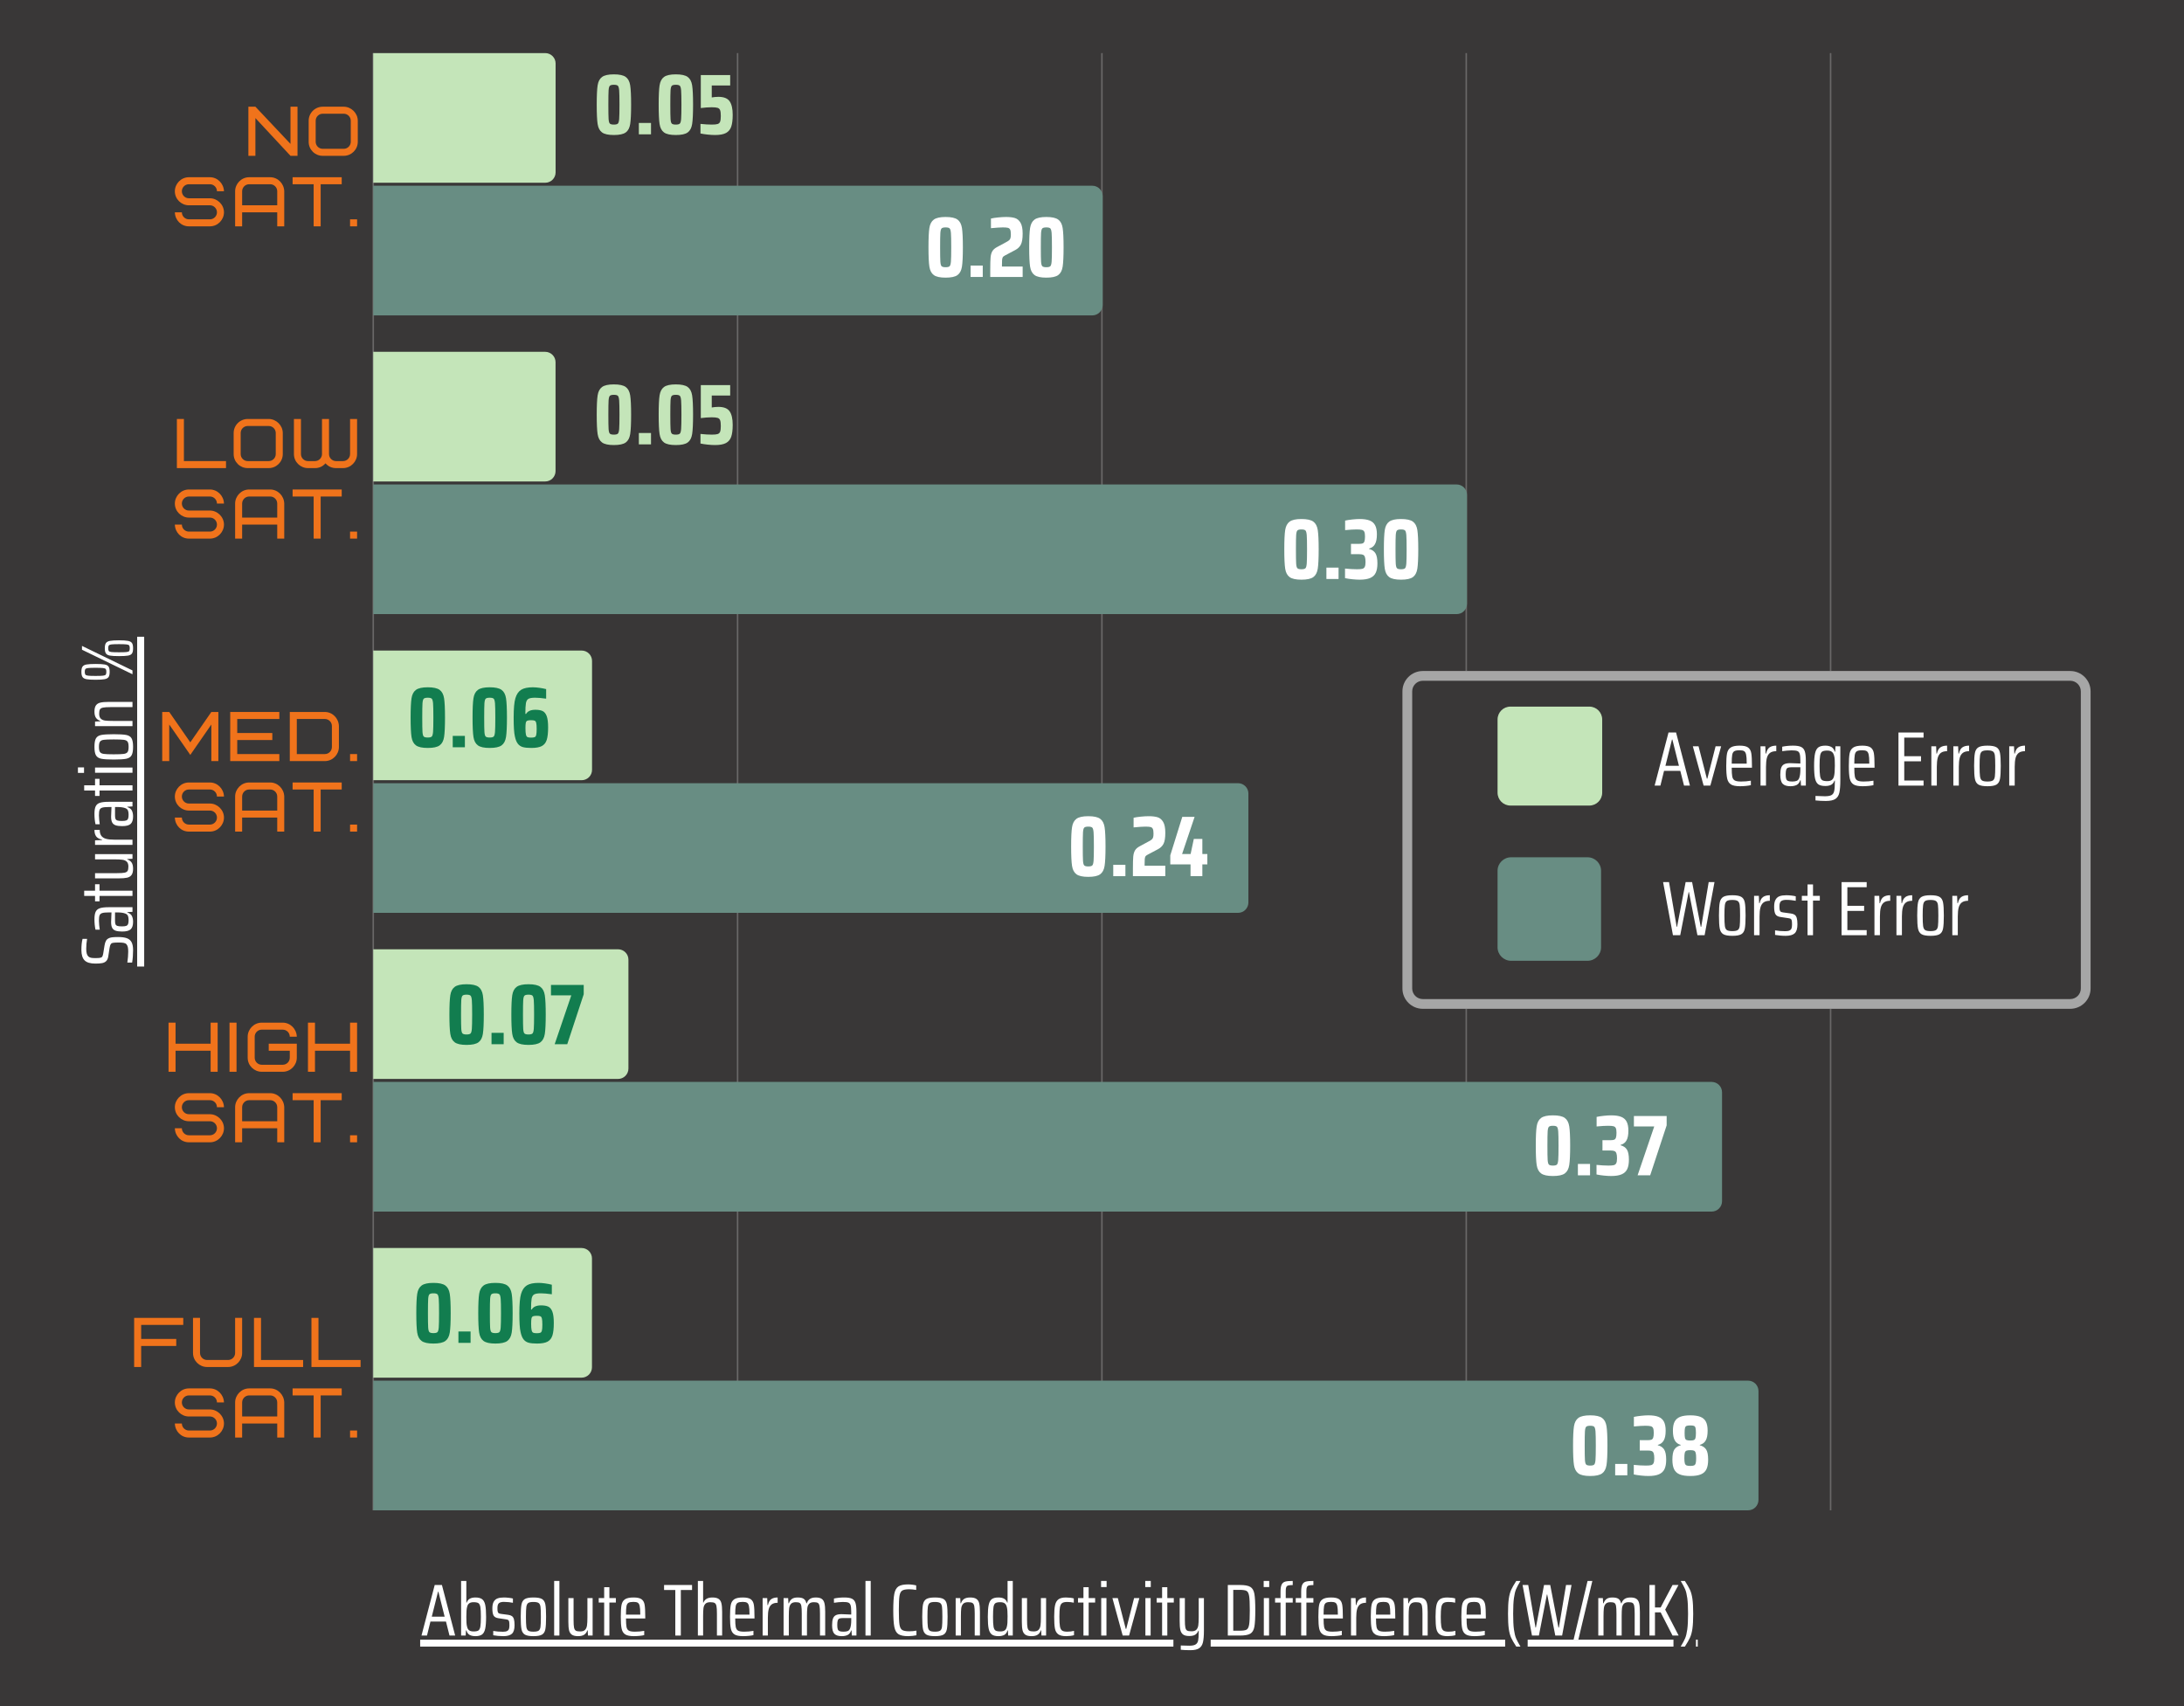 <?xml version="1.0" encoding="UTF-8"?>
<svg xmlns="http://www.w3.org/2000/svg" xmlns:xlink="http://www.w3.org/1999/xlink" width="1440pt" height="1125pt" viewBox="0 0 1440 1125" version="1.2">
<defs>
<g>
<symbol overflow="visible" id="glyph0-0">
<path style="stroke:none;" d="M 0 0 L 0 -35.625 L 25.453 -35.625 L 25.453 0 Z M 22.906 -33.078 L 2.547 -33.078 L 2.547 -2.547 L 22.906 -2.547 Z M 11.656 -14.141 C 11.656 -15.129 11.883 -15.945 12.344 -16.594 C 12.801 -17.238 13.488 -17.93 14.406 -18.672 C 15.352 -19.453 16.062 -20.191 16.531 -20.891 C 17.008 -21.586 17.25 -22.516 17.25 -23.672 C 17.25 -24.711 16.926 -25.707 16.281 -26.656 C 15.633 -27.613 14.445 -28.094 12.719 -28.094 C 10.75 -28.094 9.426 -27.523 8.75 -26.391 C 8.07 -25.254 7.734 -24.125 7.734 -23 L 7.734 -21.578 L 5.234 -21.578 C 5.098 -21.984 5.031 -22.508 5.031 -23.156 C 5.031 -23.938 5.207 -24.883 5.562 -26 C 5.926 -27.125 6.676 -28.176 7.812 -29.156 C 8.945 -30.145 10.582 -30.641 12.719 -30.641 C 14.852 -30.641 16.457 -30.16 17.531 -29.203 C 18.602 -28.254 19.281 -27.27 19.562 -26.25 C 19.852 -25.238 20 -24.41 20 -23.766 C 20 -22.234 19.68 -20.977 19.047 -20 C 18.422 -19.02 17.602 -18.086 16.594 -17.203 C 15.844 -16.586 15.281 -16.023 14.906 -15.516 C 14.531 -15.016 14.344 -14.391 14.344 -13.641 L 14.344 -10.938 L 11.656 -10.938 Z M 11.453 -5.031 L 11.453 -8.594 L 14.5 -8.594 L 14.5 -5.031 Z M 11.453 -5.031 "/>
</symbol>
<symbol overflow="visible" id="glyph0-1">
<path style="stroke:none;" d="M 23.359 0 L 17.766 -28.453 L 17.562 -28.453 L 12.016 0 L 7.219 0 L 0.719 -35.016 L 4.625 -35.016 L 9.672 -5.547 L 9.922 -5.547 L 15.578 -35.016 L 19.844 -35.016 L 25.547 -5.547 L 25.859 -5.547 L 30.781 -35.016 L 34.609 -35.016 L 28.094 0 Z M 23.359 0 "/>
</symbol>
<symbol overflow="visible" id="glyph0-2">
<path style="stroke:none;" d="M 11.203 0.406 C 8.453 0.406 6.473 0.051 5.266 -0.656 C 4.055 -1.375 3.273 -2.613 2.922 -4.375 C 2.566 -6.133 2.391 -9.004 2.391 -12.984 C 2.391 -16.953 2.566 -19.816 2.922 -21.578 C 3.273 -23.336 4.055 -24.57 5.266 -25.281 C 6.473 -26 8.453 -26.359 11.203 -26.359 C 13.941 -26.359 15.914 -26 17.125 -25.281 C 18.332 -24.57 19.102 -23.336 19.438 -21.578 C 19.781 -19.816 19.953 -16.953 19.953 -12.984 C 19.953 -9.004 19.781 -6.133 19.438 -4.375 C 19.102 -2.613 18.332 -1.375 17.125 -0.656 C 15.914 0.051 13.941 0.406 11.203 0.406 Z M 11.203 -2.703 C 12.891 -2.703 14.082 -2.938 14.781 -3.406 C 15.477 -3.883 15.91 -4.766 16.078 -6.047 C 16.242 -7.336 16.328 -9.648 16.328 -12.984 C 16.328 -16.305 16.242 -18.609 16.078 -19.891 C 15.91 -21.18 15.477 -22.062 14.781 -22.531 C 14.082 -23.008 12.891 -23.25 11.203 -23.25 C 9.461 -23.25 8.254 -23.008 7.578 -22.531 C 6.898 -22.062 6.469 -21.172 6.281 -19.859 C 6.094 -18.555 6 -16.266 6 -12.984 C 6 -9.691 6.094 -7.391 6.281 -6.078 C 6.469 -4.773 6.898 -3.883 7.578 -3.406 C 8.254 -2.938 9.461 -2.703 11.203 -2.703 Z M 11.203 -2.703 "/>
</symbol>
<symbol overflow="visible" id="glyph0-3">
<path style="stroke:none;" d="M 3.203 -25.953 L 6.359 -25.953 L 6.562 -21.125 L 6.875 -21.125 C 7.312 -23.125 8.082 -24.492 9.188 -25.234 C 10.289 -25.984 11.758 -26.359 13.594 -26.359 L 13.594 -22.703 C 11.82 -22.703 10.441 -22.328 9.453 -21.578 C 8.473 -20.828 7.785 -19.711 7.391 -18.234 C 7.004 -16.766 6.812 -14.789 6.812 -12.312 L 6.812 0 L 3.203 0 Z M 3.203 -25.953 "/>
</symbol>
<symbol overflow="visible" id="glyph0-4">
<path style="stroke:none;" d="M 9.516 0.406 C 8.359 0.406 7.117 0.344 5.797 0.219 C 4.473 0.102 3.391 -0.035 2.547 -0.203 L 2.547 -3.203 C 4.711 -2.828 6.953 -2.641 9.266 -2.641 C 10.555 -2.641 11.52 -2.812 12.156 -3.156 C 12.801 -3.5 13.223 -3.973 13.422 -4.578 C 13.629 -5.191 13.734 -6.023 13.734 -7.078 C 13.734 -8.328 13.664 -9.211 13.531 -9.734 C 13.395 -10.266 13.164 -10.625 12.844 -10.812 C 12.52 -11 11.973 -11.145 11.203 -11.25 L 6.109 -12.016 C 4.484 -12.242 3.379 -12.859 2.797 -13.859 C 2.223 -14.867 1.938 -16.508 1.938 -18.781 C 1.938 -20.812 2.258 -22.379 2.906 -23.484 C 3.551 -24.586 4.441 -25.344 5.578 -25.75 C 6.711 -26.156 8.176 -26.359 9.969 -26.359 C 11.02 -26.359 12.141 -26.289 13.328 -26.156 C 14.516 -26.02 15.469 -25.852 16.188 -25.656 L 16.188 -22.703 C 15.406 -22.867 14.445 -23.008 13.312 -23.125 C 12.176 -23.25 11.062 -23.312 9.969 -23.312 C 8.375 -23.312 7.219 -23.02 6.5 -22.438 C 5.789 -21.863 5.438 -20.727 5.438 -19.031 C 5.438 -17.914 5.504 -17.094 5.641 -16.562 C 5.785 -16.039 6.016 -15.676 6.328 -15.469 C 6.648 -15.27 7.188 -15.117 7.938 -15.016 L 12.875 -14.344 C 13.957 -14.207 14.812 -13.926 15.438 -13.5 C 16.07 -13.082 16.539 -12.379 16.844 -11.391 C 17.145 -10.41 17.297 -9.004 17.297 -7.172 C 17.297 -4.328 16.688 -2.352 15.469 -1.25 C 14.25 -0.145 12.266 0.406 9.516 0.406 Z M 9.516 0.406 "/>
</symbol>
<symbol overflow="visible" id="glyph0-5">
<path style="stroke:none;" d="M 4.781 0 L 4.781 -22.844 L 1.016 -22.844 L 1.016 -25.953 L 4.781 -25.953 L 4.781 -33.484 L 8.391 -33.484 L 8.391 -25.953 L 12.875 -25.953 L 12.875 -22.844 L 8.391 -22.844 L 8.391 0 Z M 4.781 0 "/>
</symbol>
<symbol overflow="visible" id="glyph0-6">
<path style="stroke:none;" d=""/>
</symbol>
<symbol overflow="visible" id="glyph0-7">
<path style="stroke:none;" d="M 3.562 0 L 3.562 -35.016 L 20.109 -35.016 L 20.109 -31.656 L 7.375 -31.656 L 7.375 -19.391 L 18.422 -19.391 L 18.422 -16.031 L 7.375 -16.031 L 7.375 -3.359 L 20.109 -3.359 L 20.109 0 Z M 3.562 0 "/>
</symbol>
<symbol overflow="visible" id="glyph1-0">
<path style="stroke:none;" d="M 0 0 L 0 -35.625 L 25.453 -35.625 L 25.453 0 Z M 22.906 -33.078 L 2.547 -33.078 L 2.547 -2.547 L 22.906 -2.547 Z M 11.656 -14.141 C 11.656 -15.129 11.883 -15.945 12.344 -16.594 C 12.801 -17.238 13.488 -17.93 14.406 -18.672 C 15.352 -19.453 16.062 -20.191 16.531 -20.891 C 17.008 -21.586 17.25 -22.516 17.25 -23.672 C 17.25 -24.711 16.926 -25.707 16.281 -26.656 C 15.633 -27.613 14.445 -28.094 12.719 -28.094 C 10.75 -28.094 9.426 -27.523 8.75 -26.391 C 8.07 -25.254 7.734 -24.125 7.734 -23 L 7.734 -21.578 L 5.234 -21.578 C 5.098 -21.984 5.031 -22.508 5.031 -23.156 C 5.031 -23.938 5.207 -24.883 5.562 -26 C 5.926 -27.125 6.676 -28.176 7.812 -29.156 C 8.945 -30.145 10.582 -30.641 12.719 -30.641 C 14.852 -30.641 16.457 -30.16 17.531 -29.203 C 18.602 -28.254 19.281 -27.27 19.562 -26.25 C 19.852 -25.238 20 -24.41 20 -23.766 C 20 -22.234 19.68 -20.977 19.047 -20 C 18.422 -19.02 17.602 -18.086 16.594 -17.203 C 15.844 -16.586 15.281 -16.023 14.906 -15.516 C 14.531 -15.016 14.344 -14.391 14.344 -13.641 L 14.344 -10.938 L 11.656 -10.938 Z M 11.453 -5.031 L 11.453 -8.594 L 14.5 -8.594 L 14.5 -5.031 Z M 11.453 -5.031 "/>
</symbol>
<symbol overflow="visible" id="glyph1-1">
<path style="stroke:none;" d="M 20.312 0 L 17.859 -9.719 L 7.125 -9.719 L 4.734 0 L 0.922 0 L 10.078 -35.016 L 15.062 -35.016 L 24.219 0 Z M 12.625 -30.375 L 12.359 -30.375 L 8.047 -13.078 L 16.953 -13.078 Z M 12.625 -30.375 "/>
</symbol>
<symbol overflow="visible" id="glyph1-2">
<path style="stroke:none;" d="M 8.094 0 L 0.969 -25.953 L 4.734 -25.953 L 10.234 -4.578 L 10.531 -4.578 L 15.984 -25.953 L 19.641 -25.953 L 12.516 0 Z M 8.094 0 "/>
</symbol>
<symbol overflow="visible" id="glyph1-3">
<path style="stroke:none;" d="M 19.344 -11.812 L 6 -11.812 C 6 -9.062 6.125 -7.082 6.375 -5.875 C 6.633 -4.676 7.18 -3.848 8.016 -3.391 C 8.848 -2.93 10.25 -2.703 12.219 -2.703 C 14.457 -2.703 16.594 -2.883 18.625 -3.25 L 18.625 -0.312 C 17.844 -0.102 16.773 0.066 15.422 0.203 C 14.066 0.336 12.758 0.406 11.5 0.406 C 8.75 0.406 6.742 0.008 5.484 -0.781 C 4.234 -1.582 3.406 -2.879 3 -4.672 C 2.594 -6.473 2.391 -9.223 2.391 -12.922 C 2.391 -16.617 2.555 -19.359 2.891 -21.141 C 3.234 -22.922 4.023 -24.234 5.266 -25.078 C 6.504 -25.93 8.5 -26.359 11.25 -26.359 C 13.82 -26.359 15.664 -25.953 16.781 -25.141 C 17.906 -24.328 18.613 -23.055 18.906 -21.328 C 19.195 -19.598 19.344 -16.816 19.344 -12.984 Z M 11.203 -23.312 C 9.598 -23.312 8.441 -23.109 7.734 -22.703 C 7.023 -22.297 6.555 -21.504 6.328 -20.328 C 6.109 -19.16 6 -17.219 6 -14.5 L 15.875 -14.5 L 15.875 -15.109 C 15.875 -17.586 15.738 -19.395 15.469 -20.531 C 15.195 -21.664 14.75 -22.41 14.125 -22.766 C 13.5 -23.129 12.523 -23.312 11.203 -23.312 Z M 11.203 -23.312 "/>
</symbol>
<symbol overflow="visible" id="glyph1-4">
<path style="stroke:none;" d="M 3.203 -25.953 L 6.359 -25.953 L 6.562 -21.125 L 6.875 -21.125 C 7.312 -23.125 8.082 -24.492 9.188 -25.234 C 10.289 -25.984 11.758 -26.359 13.594 -26.359 L 13.594 -22.703 C 11.82 -22.703 10.441 -22.328 9.453 -21.578 C 8.473 -20.828 7.785 -19.711 7.391 -18.234 C 7.004 -16.766 6.812 -14.789 6.812 -12.312 L 6.812 0 L 3.203 0 Z M 3.203 -25.953 "/>
</symbol>
<symbol overflow="visible" id="glyph1-5">
<path style="stroke:none;" d="M 8.453 0.406 C 6.078 0.406 4.363 -0.133 3.312 -1.219 C 2.258 -2.301 1.734 -4.27 1.734 -7.125 C 1.734 -9.094 1.926 -10.629 2.312 -11.734 C 2.707 -12.836 3.367 -13.625 4.297 -14.094 C 5.234 -14.57 6.551 -14.812 8.25 -14.812 C 9.227 -14.812 11.469 -14.727 14.969 -14.562 L 14.969 -16.391 C 14.969 -18.523 14.82 -20.055 14.531 -20.984 C 14.238 -21.922 13.711 -22.531 12.953 -22.812 C 12.191 -23.102 10.926 -23.25 9.156 -23.25 C 8.375 -23.25 7.363 -23.191 6.125 -23.078 C 4.895 -22.961 3.852 -22.836 3 -22.703 L 3 -25.656 C 5.207 -26.125 7.598 -26.359 10.172 -26.359 C 12.547 -26.359 14.316 -26.066 15.484 -25.484 C 16.66 -24.91 17.469 -23.926 17.906 -22.531 C 18.352 -21.145 18.578 -19.113 18.578 -16.438 L 18.578 0 L 15.375 0 L 15.172 -3.562 L 14.906 -3.562 C 14.395 -1.969 13.57 -0.906 12.438 -0.375 C 11.301 0.145 9.973 0.406 8.453 0.406 Z M 9.625 -2.703 C 10.812 -2.703 11.773 -2.844 12.516 -3.125 C 13.266 -3.414 13.828 -4.035 14.203 -4.984 C 14.711 -6.336 14.969 -8.156 14.969 -10.438 L 14.969 -12.109 L 9.156 -12.109 C 8.07 -12.109 7.266 -12 6.734 -11.781 C 6.211 -11.562 5.844 -11.117 5.625 -10.453 C 5.406 -9.797 5.297 -8.77 5.297 -7.375 C 5.297 -6.051 5.406 -5.066 5.625 -4.422 C 5.844 -3.773 6.254 -3.328 6.859 -3.078 C 7.473 -2.828 8.395 -2.703 9.625 -2.703 Z M 9.625 -2.703 "/>
</symbol>
<symbol overflow="visible" id="glyph1-6">
<path style="stroke:none;" d="M 10.125 10.125 C 7.781 10.125 5.508 10.004 3.312 9.766 L 3.312 6.812 C 5.957 6.945 8.008 7.016 9.469 7.016 C 11.5 7.016 12.961 6.758 13.859 6.25 C 14.766 5.75 15.359 4.859 15.641 3.578 C 15.93 2.305 16.078 0.266 16.078 -2.547 L 16.078 -3.312 L 15.828 -3.312 C 15.391 -2.02 14.676 -1.102 13.688 -0.562 C 12.707 -0.02 11.398 0.25 9.766 0.25 C 7.734 0.25 6.195 -0.117 5.156 -0.859 C 4.125 -1.609 3.406 -2.914 3 -4.781 C 2.594 -6.645 2.391 -9.395 2.391 -13.031 C 2.391 -16.656 2.602 -19.41 3.031 -21.297 C 3.457 -23.18 4.188 -24.492 5.219 -25.234 C 6.25 -25.984 7.785 -26.359 9.828 -26.359 C 11.348 -26.359 12.641 -26.078 13.703 -25.516 C 14.773 -24.961 15.551 -23.906 16.031 -22.344 L 16.281 -22.344 L 16.484 -25.953 L 19.688 -25.953 L 19.688 -3.766 C 19.688 -0.035 19.473 2.77 19.047 4.656 C 18.629 6.539 17.75 7.922 16.406 8.797 C 15.07 9.68 12.977 10.125 10.125 10.125 Z M 11.094 -2.953 C 12.352 -2.953 13.336 -3.207 14.047 -3.719 C 14.754 -4.227 15.242 -5.039 15.516 -6.156 C 15.891 -7.582 16.078 -9.875 16.078 -13.031 C 16.078 -14.656 16.051 -15.969 16 -16.969 C 15.945 -17.969 15.82 -18.828 15.625 -19.547 C 15.32 -20.828 14.812 -21.738 14.094 -22.281 C 13.383 -22.832 12.383 -23.109 11.094 -23.109 C 9.5 -23.109 8.367 -22.883 7.703 -22.438 C 7.047 -22 6.598 -21.109 6.359 -19.766 C 6.117 -18.43 6 -16.188 6 -13.031 C 6 -9.875 6.117 -7.625 6.359 -6.281 C 6.598 -4.945 7.047 -4.055 7.703 -3.609 C 8.367 -3.172 9.5 -2.953 11.094 -2.953 Z M 11.094 -2.953 "/>
</symbol>
<symbol overflow="visible" id="glyph1-7">
<path style="stroke:none;" d=""/>
</symbol>
<symbol overflow="visible" id="glyph1-8">
<path style="stroke:none;" d="M 3.562 0 L 3.562 -35.016 L 20.109 -35.016 L 20.109 -31.656 L 7.375 -31.656 L 7.375 -19.391 L 18.422 -19.391 L 18.422 -16.031 L 7.375 -16.031 L 7.375 -3.359 L 20.109 -3.359 L 20.109 0 Z M 3.562 0 "/>
</symbol>
<symbol overflow="visible" id="glyph1-9">
<path style="stroke:none;" d="M 11.203 0.406 C 8.453 0.406 6.473 0.051 5.266 -0.656 C 4.055 -1.375 3.273 -2.613 2.922 -4.375 C 2.566 -6.133 2.391 -9.004 2.391 -12.984 C 2.391 -16.953 2.566 -19.816 2.922 -21.578 C 3.273 -23.336 4.055 -24.57 5.266 -25.281 C 6.473 -26 8.453 -26.359 11.203 -26.359 C 13.941 -26.359 15.914 -26 17.125 -25.281 C 18.332 -24.57 19.102 -23.336 19.438 -21.578 C 19.781 -19.816 19.953 -16.953 19.953 -12.984 C 19.953 -9.004 19.781 -6.133 19.438 -4.375 C 19.102 -2.613 18.332 -1.375 17.125 -0.656 C 15.914 0.051 13.941 0.406 11.203 0.406 Z M 11.203 -2.703 C 12.891 -2.703 14.082 -2.938 14.781 -3.406 C 15.477 -3.883 15.91 -4.766 16.078 -6.047 C 16.242 -7.336 16.328 -9.648 16.328 -12.984 C 16.328 -16.305 16.242 -18.609 16.078 -19.891 C 15.91 -21.18 15.477 -22.062 14.781 -22.531 C 14.082 -23.008 12.891 -23.25 11.203 -23.25 C 9.461 -23.25 8.254 -23.008 7.578 -22.531 C 6.898 -22.062 6.469 -21.172 6.281 -19.859 C 6.094 -18.555 6 -16.266 6 -12.984 C 6 -9.691 6.094 -7.391 6.281 -6.078 C 6.469 -4.773 6.898 -3.883 7.578 -3.406 C 8.254 -2.938 9.461 -2.703 11.203 -2.703 Z M 11.203 -2.703 "/>
</symbol>
<symbol overflow="visible" id="glyph2-0">
<path style="stroke:none;" d="M 0 0 L 0 -33.922 L 24.234 -33.922 L 24.234 0 Z M 21.812 -31.5 L 2.422 -31.5 L 2.422 -2.422 L 21.812 -2.422 Z M 11.094 -13.469 C 11.094 -14.406 11.312 -15.18 11.75 -15.797 C 12.188 -16.41 12.844 -17.07 13.719 -17.781 C 14.625 -18.531 15.301 -19.234 15.75 -19.891 C 16.207 -20.555 16.438 -21.438 16.438 -22.531 C 16.438 -23.539 16.129 -24.492 15.516 -25.391 C 14.898 -26.297 13.77 -26.75 12.125 -26.75 C 10.25 -26.75 8.988 -26.207 8.344 -25.125 C 7.695 -24.039 7.375 -22.969 7.375 -21.906 L 7.375 -20.547 L 5 -20.547 C 4.863 -20.93 4.797 -21.43 4.797 -22.047 C 4.797 -22.797 4.961 -23.703 5.297 -24.766 C 5.641 -25.828 6.352 -26.828 7.438 -27.766 C 8.52 -28.703 10.082 -29.172 12.125 -29.172 C 14.156 -29.172 15.676 -28.719 16.688 -27.812 C 17.707 -26.914 18.352 -25.984 18.625 -25.016 C 18.906 -24.047 19.047 -23.254 19.047 -22.641 C 19.047 -21.18 18.742 -19.984 18.141 -19.047 C 17.547 -18.109 16.766 -17.219 15.797 -16.375 C 15.086 -15.801 14.555 -15.27 14.203 -14.781 C 13.848 -14.301 13.672 -13.703 13.672 -12.984 L 13.672 -10.422 L 11.094 -10.422 Z M 10.906 -4.797 L 10.906 -8.188 L 13.812 -8.188 L 13.812 -4.797 Z M 10.906 -4.797 "/>
</symbol>
<symbol overflow="visible" id="glyph2-1">
<path style="stroke:none;" d="M 19.344 0 L 17.016 -9.25 L 6.781 -9.25 L 4.5 0 L 0.875 0 L 9.594 -33.344 L 14.344 -33.344 L 23.078 0 Z M 12.016 -28.938 L 11.781 -28.938 L 7.656 -12.453 L 16.141 -12.453 Z M 12.016 -28.938 "/>
</symbol>
<symbol overflow="visible" id="glyph2-2">
<path style="stroke:none;" d="M 12.453 0.391 C 11.004 0.391 9.77 0.133 8.75 -0.375 C 7.727 -0.895 6.992 -1.898 6.547 -3.391 L 6.25 -3.391 L 6.062 0 L 3.047 0 L 3.047 -36.016 L 6.5 -36.016 L 6.5 -21.719 L 6.734 -21.719 C 7.191 -22.945 7.891 -23.816 8.828 -24.328 C 9.766 -24.848 10.988 -25.109 12.5 -25.109 C 14.406 -25.109 15.859 -24.742 16.859 -24.016 C 17.867 -23.285 18.566 -22.023 18.953 -20.234 C 19.336 -18.441 19.531 -15.816 19.531 -12.359 C 19.531 -8.898 19.328 -6.266 18.922 -4.453 C 18.523 -2.648 17.82 -1.391 16.812 -0.672 C 15.812 0.035 14.359 0.391 12.453 0.391 Z M 11.25 -2.719 C 12.758 -2.719 13.828 -2.926 14.453 -3.344 C 15.086 -3.758 15.52 -4.613 15.75 -5.906 C 15.977 -7.207 16.094 -9.359 16.094 -12.359 C 16.094 -15.359 15.977 -17.504 15.75 -18.797 C 15.52 -20.098 15.086 -20.957 14.453 -21.375 C 13.828 -21.789 12.758 -22 11.25 -22 C 10.082 -22 9.16 -21.77 8.484 -21.312 C 7.805 -20.863 7.336 -20.156 7.078 -19.188 C 6.848 -18.383 6.691 -17.445 6.609 -16.375 C 6.535 -15.312 6.5 -13.973 6.5 -12.359 C 6.5 -10.711 6.531 -9.383 6.594 -8.375 C 6.656 -7.375 6.801 -6.473 7.031 -5.672 C 7.289 -4.609 7.758 -3.848 8.438 -3.391 C 9.113 -2.941 10.051 -2.719 11.25 -2.719 Z M 11.25 -2.719 "/>
</symbol>
<symbol overflow="visible" id="glyph2-3">
<path style="stroke:none;" d="M 9.062 0.391 C 7.969 0.391 6.789 0.332 5.531 0.219 C 4.27 0.102 3.234 -0.031 2.422 -0.188 L 2.422 -3.047 C 4.492 -2.691 6.629 -2.516 8.828 -2.516 C 10.047 -2.516 10.961 -2.676 11.578 -3 C 12.191 -3.32 12.598 -3.773 12.797 -4.359 C 12.992 -4.941 13.094 -5.734 13.094 -6.734 C 13.094 -7.93 13.023 -8.781 12.891 -9.281 C 12.766 -9.781 12.547 -10.117 12.234 -10.297 C 11.93 -10.473 11.406 -10.613 10.656 -10.719 L 5.812 -11.438 C 4.258 -11.664 3.207 -12.254 2.656 -13.203 C 2.113 -14.16 1.844 -15.723 1.844 -17.891 C 1.844 -19.828 2.148 -21.316 2.766 -22.359 C 3.379 -23.41 4.227 -24.129 5.312 -24.516 C 6.395 -24.91 7.789 -25.109 9.5 -25.109 C 10.5 -25.109 11.562 -25.039 12.688 -24.906 C 13.82 -24.781 14.727 -24.617 15.406 -24.422 L 15.406 -21.609 C 14.664 -21.773 13.754 -21.914 12.672 -22.031 C 11.586 -22.145 10.531 -22.203 9.5 -22.203 C 7.977 -22.203 6.879 -21.926 6.203 -21.375 C 5.523 -20.82 5.188 -19.738 5.188 -18.125 C 5.188 -17.062 5.25 -16.281 5.375 -15.781 C 5.508 -15.281 5.727 -14.93 6.031 -14.734 C 6.344 -14.535 6.852 -14.391 7.562 -14.297 L 12.266 -13.672 C 13.297 -13.535 14.109 -13.266 14.703 -12.859 C 15.305 -12.461 15.754 -11.797 16.047 -10.859 C 16.336 -9.922 16.484 -8.578 16.484 -6.828 C 16.484 -4.117 15.898 -2.238 14.734 -1.188 C 13.566 -0.133 11.676 0.391 9.062 0.391 Z M 9.062 0.391 "/>
</symbol>
<symbol overflow="visible" id="glyph2-4">
<path style="stroke:none;" d="M 10.656 0.391 C 8.039 0.391 6.16 0.051 5.016 -0.625 C 3.867 -1.301 3.125 -2.477 2.781 -4.156 C 2.445 -5.844 2.281 -8.578 2.281 -12.359 C 2.281 -16.141 2.445 -18.867 2.781 -20.547 C 3.125 -22.234 3.867 -23.414 5.016 -24.094 C 6.16 -24.77 8.039 -25.109 10.656 -25.109 C 13.281 -25.109 15.164 -24.77 16.312 -24.094 C 17.457 -23.414 18.191 -22.234 18.516 -20.547 C 18.836 -18.867 19 -16.141 19 -12.359 C 19 -8.578 18.836 -5.844 18.516 -4.156 C 18.191 -2.477 17.457 -1.301 16.312 -0.625 C 15.164 0.051 13.281 0.391 10.656 0.391 Z M 10.656 -2.562 C 12.281 -2.562 13.422 -2.785 14.078 -3.234 C 14.742 -3.691 15.156 -4.535 15.312 -5.766 C 15.477 -6.992 15.562 -9.191 15.562 -12.359 C 15.562 -15.523 15.477 -17.723 15.312 -18.953 C 15.156 -20.18 14.742 -21.02 14.078 -21.469 C 13.422 -21.926 12.281 -22.156 10.656 -22.156 C 9.008 -22.156 7.863 -21.926 7.219 -21.469 C 6.57 -21.02 6.16 -20.172 5.984 -18.922 C 5.805 -17.68 5.719 -15.492 5.719 -12.359 C 5.719 -9.223 5.805 -7.031 5.984 -5.781 C 6.16 -4.539 6.57 -3.691 7.219 -3.234 C 7.863 -2.785 9.008 -2.562 10.656 -2.562 Z M 10.656 -2.562 "/>
</symbol>
<symbol overflow="visible" id="glyph2-5">
<path style="stroke:none;" d="M 3.047 0 L 3.047 -36.016 L 6.5 -36.016 L 6.5 0 Z M 3.047 0 "/>
</symbol>
<symbol overflow="visible" id="glyph2-6">
<path style="stroke:none;" d="M 15.656 -3.438 L 15.406 -3.438 C 15.02 -2.207 14.348 -1.258 13.391 -0.594 C 12.441 0.062 11.082 0.391 9.312 0.391 C 7.5 0.391 6.129 0.066 5.203 -0.578 C 4.285 -1.223 3.672 -2.203 3.359 -3.516 C 3.055 -4.828 2.906 -6.691 2.906 -9.109 L 2.906 -24.719 L 6.344 -24.719 L 6.344 -10.281 C 6.344 -7.914 6.445 -6.234 6.656 -5.234 C 6.875 -4.234 7.27 -3.562 7.844 -3.219 C 8.426 -2.883 9.383 -2.719 10.719 -2.719 C 12.164 -2.719 13.227 -3.062 13.906 -3.75 C 14.582 -4.445 15.008 -5.398 15.188 -6.609 C 15.375 -7.828 15.469 -9.582 15.469 -11.875 L 15.469 -24.719 L 18.906 -24.719 L 18.906 0 L 15.844 0 Z M 15.656 -3.438 "/>
</symbol>
<symbol overflow="visible" id="glyph2-7">
<path style="stroke:none;" d="M 4.562 0 L 4.562 -21.766 L 0.969 -21.766 L 0.969 -24.719 L 4.562 -24.719 L 4.562 -31.891 L 8 -31.891 L 8 -24.719 L 12.266 -24.719 L 12.266 -21.766 L 8 -21.766 L 8 0 Z M 4.562 0 "/>
</symbol>
<symbol overflow="visible" id="glyph2-8">
<path style="stroke:none;" d="M 18.422 -11.25 L 5.719 -11.25 C 5.719 -8.625 5.836 -6.738 6.078 -5.594 C 6.328 -4.445 6.848 -3.656 7.641 -3.219 C 8.43 -2.781 9.758 -2.562 11.625 -2.562 C 13.758 -2.562 15.797 -2.742 17.734 -3.109 L 17.734 -0.297 C 16.992 -0.098 15.977 0.062 14.688 0.188 C 13.395 0.32 12.148 0.391 10.953 0.391 C 8.336 0.391 6.43 0.008 5.234 -0.75 C 4.035 -1.508 3.242 -2.742 2.859 -4.453 C 2.473 -6.172 2.281 -8.789 2.281 -12.312 C 2.281 -15.832 2.441 -18.441 2.766 -20.141 C 3.086 -21.836 3.836 -23.086 5.016 -23.891 C 6.191 -24.703 8.094 -25.109 10.719 -25.109 C 13.164 -25.109 14.922 -24.719 15.984 -23.938 C 17.055 -23.164 17.727 -21.957 18 -20.312 C 18.281 -18.664 18.422 -16.016 18.422 -12.359 Z M 10.656 -22.203 C 9.145 -22.203 8.047 -22.004 7.359 -21.609 C 6.68 -21.223 6.238 -20.473 6.031 -19.359 C 5.82 -18.242 5.719 -16.395 5.719 -13.812 L 15.125 -13.812 L 15.125 -14.391 C 15.125 -16.754 14.992 -18.477 14.734 -19.562 C 14.473 -20.645 14.039 -21.352 13.438 -21.688 C 12.844 -22.031 11.914 -22.203 10.656 -22.203 Z M 10.656 -22.203 "/>
</symbol>
<symbol overflow="visible" id="glyph2-9">
<path style="stroke:none;" d=""/>
</symbol>
<symbol overflow="visible" id="glyph2-10">
<path style="stroke:none;" d="M 8.188 0 L 8.188 -30.047 L 0.781 -30.047 L 0.781 -33.344 L 19.234 -33.344 L 19.234 -30.047 L 11.828 -30.047 L 11.828 0 Z M 8.188 0 "/>
</symbol>
<symbol overflow="visible" id="glyph2-11">
<path style="stroke:none;" d="M 15.609 -14.438 C 15.609 -16.77 15.504 -18.441 15.297 -19.453 C 15.086 -20.473 14.691 -21.148 14.109 -21.484 C 13.523 -21.828 12.57 -22 11.25 -22 C 9.758 -22 8.676 -21.645 8 -20.938 C 7.32 -20.227 6.898 -19.273 6.734 -18.078 C 6.578 -16.879 6.5 -15.133 6.5 -12.844 L 6.5 0 L 3.047 0 L 3.047 -36.016 L 6.5 -36.016 L 6.5 -21.766 L 6.734 -21.766 C 7.609 -23.992 9.582 -25.109 12.656 -25.109 C 14.457 -25.109 15.816 -24.789 16.734 -24.156 C 17.66 -23.531 18.273 -22.551 18.578 -21.219 C 18.891 -19.895 19.047 -18.039 19.047 -15.656 L 19.047 0 L 15.609 0 Z M 15.609 -14.438 "/>
</symbol>
<symbol overflow="visible" id="glyph2-12">
<path style="stroke:none;" d="M 3.047 -24.719 L 6.062 -24.719 L 6.25 -20.109 L 6.547 -20.109 C 6.961 -22.016 7.695 -23.32 8.75 -24.031 C 9.801 -24.75 11.195 -25.109 12.938 -25.109 L 12.938 -21.609 C 11.258 -21.609 9.953 -21.254 9.016 -20.547 C 8.078 -19.836 7.422 -18.781 7.047 -17.375 C 6.68 -15.969 6.5 -14.086 6.5 -11.734 L 6.5 0 L 3.047 0 Z M 3.047 -24.719 "/>
</symbol>
<symbol overflow="visible" id="glyph2-13">
<path style="stroke:none;" d="M 27.047 -14.438 C 27.047 -16.77 26.945 -18.441 26.75 -19.453 C 26.562 -20.473 26.207 -21.148 25.688 -21.484 C 25.164 -21.828 24.297 -22 23.078 -22 C 21.648 -22 20.602 -21.664 19.938 -21 C 19.281 -20.344 18.867 -19.414 18.703 -18.219 C 18.547 -17.031 18.469 -15.238 18.469 -12.844 L 18.469 0 L 15.031 0 L 15.031 -14.438 C 15.031 -16.801 14.938 -18.484 14.75 -19.484 C 14.57 -20.484 14.223 -21.148 13.703 -21.484 C 13.191 -21.828 12.32 -22 11.094 -22 C 9.676 -22 8.633 -21.648 7.969 -20.953 C 7.312 -20.266 6.898 -19.312 6.734 -18.094 C 6.578 -16.883 6.5 -15.133 6.5 -12.844 L 6.5 0 L 3.047 0 L 3.047 -24.719 L 6.062 -24.719 L 6.25 -21.281 L 6.547 -21.281 C 6.93 -22.477 7.566 -23.414 8.453 -24.094 C 9.348 -24.77 10.648 -25.109 12.359 -25.109 C 14.141 -25.109 15.457 -24.816 16.312 -24.234 C 17.164 -23.648 17.754 -22.664 18.078 -21.281 L 18.375 -21.281 C 18.758 -22.508 19.422 -23.453 20.359 -24.109 C 21.297 -24.773 22.617 -25.109 24.328 -25.109 C 26.078 -25.109 27.383 -24.789 28.25 -24.156 C 29.125 -23.531 29.711 -22.551 30.016 -21.219 C 30.328 -19.895 30.484 -18.039 30.484 -15.656 L 30.484 0 L 27.047 0 Z M 27.047 -14.438 "/>
</symbol>
<symbol overflow="visible" id="glyph2-14">
<path style="stroke:none;" d="M 8.047 0.391 C 5.785 0.391 4.148 -0.125 3.141 -1.156 C 2.141 -2.195 1.641 -4.07 1.641 -6.781 C 1.641 -8.656 1.828 -10.117 2.203 -11.172 C 2.578 -12.223 3.207 -12.973 4.094 -13.422 C 4.977 -13.879 6.234 -14.109 7.859 -14.109 C 8.785 -14.109 10.914 -14.023 14.25 -13.859 L 14.25 -15.609 C 14.25 -17.641 14.109 -19.098 13.828 -19.984 C 13.555 -20.879 13.055 -21.461 12.328 -21.734 C 11.609 -22.016 10.406 -22.156 8.719 -22.156 C 7.977 -22.156 7.02 -22.098 5.844 -21.984 C 4.664 -21.867 3.672 -21.742 2.859 -21.609 L 2.859 -24.422 C 4.961 -24.879 7.238 -25.109 9.688 -25.109 C 11.957 -25.109 13.648 -24.832 14.766 -24.281 C 15.879 -23.727 16.645 -22.789 17.062 -21.469 C 17.477 -20.145 17.688 -18.207 17.688 -15.656 L 17.688 0 L 14.641 0 L 14.438 -3.391 L 14.203 -3.391 C 13.711 -1.867 12.926 -0.859 11.844 -0.359 C 10.77 0.141 9.504 0.391 8.047 0.391 Z M 9.156 -2.562 C 10.289 -2.562 11.211 -2.695 11.922 -2.969 C 12.629 -3.25 13.16 -3.844 13.516 -4.75 C 14.004 -6.039 14.25 -7.77 14.25 -9.938 L 14.25 -11.531 L 8.719 -11.531 C 7.688 -11.531 6.922 -11.426 6.422 -11.219 C 5.922 -11.008 5.566 -10.586 5.359 -9.953 C 5.148 -9.328 5.047 -8.352 5.047 -7.031 C 5.047 -5.77 5.148 -4.832 5.359 -4.219 C 5.566 -3.602 5.961 -3.172 6.547 -2.922 C 7.129 -2.68 8 -2.562 9.156 -2.562 Z M 9.156 -2.562 "/>
</symbol>
<symbol overflow="visible" id="glyph2-15">
<path style="stroke:none;" d="M 17.844 -0.188 C 17.125 -0.031 16.254 0.102 15.234 0.219 C 14.223 0.332 13.266 0.391 12.359 0.391 C 9.453 0.391 7.328 -0.047 5.984 -0.922 C 4.641 -1.797 3.734 -3.383 3.266 -5.688 C 2.797 -8 2.562 -11.66 2.562 -16.672 C 2.562 -21.648 2.797 -25.289 3.266 -27.594 C 3.734 -29.906 4.641 -31.504 5.984 -32.391 C 7.328 -33.285 9.453 -33.734 12.359 -33.734 C 13.266 -33.734 14.219 -33.664 15.219 -33.531 C 16.219 -33.406 17.039 -33.25 17.688 -33.062 L 17.688 -30.094 C 15.883 -30.383 14.367 -30.531 13.141 -30.531 C 10.91 -30.531 9.344 -30.238 8.438 -29.656 C 7.531 -29.082 6.938 -27.891 6.656 -26.078 C 6.383 -24.266 6.25 -21.129 6.25 -16.672 C 6.25 -12.211 6.383 -9.078 6.656 -7.266 C 6.938 -5.461 7.531 -4.27 8.438 -3.688 C 9.344 -3.102 10.91 -2.812 13.141 -2.812 C 14.754 -2.812 16.32 -2.957 17.844 -3.25 Z M 17.844 -0.188 "/>
</symbol>
<symbol overflow="visible" id="glyph2-16">
<path style="stroke:none;" d="M 15.609 -14.438 C 15.609 -16.77 15.504 -18.441 15.297 -19.453 C 15.086 -20.473 14.691 -21.148 14.109 -21.484 C 13.523 -21.828 12.57 -22 11.25 -22 C 9.758 -22 8.676 -21.645 8 -20.938 C 7.32 -20.227 6.898 -19.273 6.734 -18.078 C 6.578 -16.879 6.5 -15.133 6.5 -12.844 L 6.5 0 L 3.047 0 L 3.047 -24.719 L 6.062 -24.719 L 6.25 -21.281 L 6.547 -21.281 C 6.93 -22.508 7.598 -23.453 8.547 -24.109 C 9.504 -24.773 10.875 -25.109 12.656 -25.109 C 14.457 -25.109 15.816 -24.785 16.734 -24.141 C 17.66 -23.492 18.273 -22.516 18.578 -21.203 C 18.891 -19.891 19.047 -18.023 19.047 -15.609 L 19.047 0 L 15.609 0 Z M 15.609 -14.438 "/>
</symbol>
<symbol overflow="visible" id="glyph2-17">
<path style="stroke:none;" d="M 9.312 0.391 C 7.406 0.391 5.957 0.035 4.969 -0.672 C 3.977 -1.391 3.281 -2.633 2.875 -4.406 C 2.477 -6.188 2.281 -8.82 2.281 -12.312 C 2.281 -15.77 2.473 -18.398 2.859 -20.203 C 3.242 -22.016 3.926 -23.285 4.906 -24.016 C 5.895 -24.742 7.344 -25.109 9.25 -25.109 C 10.801 -25.109 12.047 -24.848 12.984 -24.328 C 13.922 -23.816 14.617 -22.945 15.078 -21.719 L 15.312 -21.719 L 15.312 -36.016 L 18.75 -36.016 L 18.75 0 L 15.703 0 L 15.516 -3.391 L 15.266 -3.391 C 14.816 -1.898 14.082 -0.895 13.062 -0.375 C 12.039 0.133 10.789 0.391 9.312 0.391 Z M 10.562 -2.719 C 11.758 -2.719 12.695 -2.941 13.375 -3.391 C 14.051 -3.848 14.52 -4.594 14.781 -5.625 C 15.008 -6.457 15.156 -7.398 15.219 -8.453 C 15.281 -9.504 15.312 -10.938 15.312 -12.75 C 15.312 -15.488 15.164 -17.426 14.875 -18.562 C 14.613 -19.82 14.133 -20.707 13.438 -21.219 C 12.75 -21.738 11.758 -22 10.469 -22 C 9.008 -22 7.957 -21.789 7.312 -21.375 C 6.664 -20.957 6.238 -20.098 6.031 -18.797 C 5.82 -17.504 5.719 -15.359 5.719 -12.359 C 5.719 -9.359 5.828 -7.207 6.047 -5.906 C 6.273 -4.613 6.703 -3.758 7.328 -3.344 C 7.961 -2.926 9.039 -2.719 10.562 -2.719 Z M 10.562 -2.719 "/>
</symbol>
<symbol overflow="visible" id="glyph2-18">
<path style="stroke:none;" d="M 15.359 -0.25 C 14.711 -0.051 13.91 0.102 12.953 0.219 C 12.004 0.332 11.078 0.391 10.172 0.391 C 7.785 0.391 6.035 -0.023 4.922 -0.859 C 3.805 -1.703 3.086 -2.977 2.766 -4.688 C 2.441 -6.406 2.281 -8.961 2.281 -12.359 C 2.281 -15.754 2.477 -18.332 2.875 -20.094 C 3.281 -21.852 4.031 -23.129 5.125 -23.922 C 6.227 -24.711 7.879 -25.109 10.078 -25.109 C 10.984 -25.109 11.922 -25.051 12.891 -24.938 C 13.859 -24.82 14.633 -24.672 15.219 -24.484 L 15.219 -21.672 C 13.832 -21.992 12.379 -22.156 10.859 -22.156 C 9.305 -22.156 8.18 -21.898 7.484 -21.391 C 6.797 -20.891 6.328 -19.984 6.078 -18.672 C 5.836 -17.367 5.719 -15.281 5.719 -12.406 C 5.719 -9.469 5.836 -7.332 6.078 -6 C 6.328 -4.676 6.805 -3.77 7.516 -3.281 C 8.223 -2.801 9.352 -2.562 10.906 -2.562 C 12.551 -2.562 14.035 -2.742 15.359 -3.109 Z M 15.359 -0.25 "/>
</symbol>
<symbol overflow="visible" id="glyph2-19">
<path style="stroke:none;" d="M 2.953 -31.984 L 2.953 -36.016 L 6.594 -36.016 L 6.594 -31.984 Z M 3.047 0 L 3.047 -24.719 L 6.5 -24.719 L 6.5 0 Z M 3.047 0 "/>
</symbol>
<symbol overflow="visible" id="glyph2-20">
<path style="stroke:none;" d="M 7.703 0 L 0.922 -24.719 L 4.5 -24.719 L 9.75 -4.359 L 10.031 -4.359 L 15.219 -24.719 L 18.703 -24.719 L 11.922 0 Z M 7.703 0 "/>
</symbol>
<symbol overflow="visible" id="glyph2-21">
<path style="stroke:none;" d="M 9.984 9.641 C 7.523 9.641 5.41 9.547 3.641 9.359 L 3.641 6.547 C 5.379 6.641 7.27 6.688 9.312 6.688 C 11.188 6.688 12.555 6.41 13.422 5.859 C 14.297 5.316 14.852 4.453 15.094 3.266 C 15.344 2.086 15.469 0.254 15.469 -2.234 L 15.469 -3.203 L 15.219 -3.203 C 14.832 -2.129 14.188 -1.273 13.281 -0.641 C 12.375 -0.016 11.031 0.297 9.25 0.297 C 7.414 0.297 6.051 -0.035 5.156 -0.703 C 4.27 -1.367 3.672 -2.379 3.359 -3.734 C 3.055 -5.086 2.906 -7.039 2.906 -9.594 L 2.906 -24.719 L 6.344 -24.719 L 6.344 -10.328 C 6.344 -7.992 6.445 -6.316 6.656 -5.297 C 6.875 -4.285 7.266 -3.617 7.828 -3.297 C 8.391 -2.973 9.352 -2.812 10.719 -2.812 C 12.164 -2.812 13.227 -3.156 13.906 -3.844 C 14.582 -4.539 15.008 -5.492 15.188 -6.703 C 15.375 -7.922 15.469 -9.676 15.469 -11.969 L 15.469 -24.719 L 18.906 -24.719 L 18.906 -3.391 C 18.906 0.035 18.691 2.645 18.266 4.438 C 17.848 6.227 17.008 7.539 15.75 8.375 C 14.488 9.219 12.566 9.641 9.984 9.641 Z M 9.984 9.641 "/>
</symbol>
<symbol overflow="visible" id="glyph2-22">
<path style="stroke:none;" d="M 3.391 -33.344 L 11.344 -33.344 C 14.57 -33.344 16.875 -32.922 18.25 -32.078 C 19.625 -31.242 20.508 -29.734 20.906 -27.547 C 21.312 -25.367 21.516 -21.742 21.516 -16.672 C 21.516 -11.598 21.312 -7.969 20.906 -5.781 C 20.508 -3.602 19.625 -2.094 18.25 -1.25 C 16.875 -0.414 14.57 0 11.344 0 L 3.391 0 Z M 11.203 -3.203 C 13.43 -3.203 14.957 -3.438 15.781 -3.906 C 16.602 -4.375 17.16 -5.477 17.453 -7.219 C 17.742 -8.969 17.891 -12.117 17.891 -16.672 C 17.891 -21.191 17.742 -24.332 17.453 -26.094 C 17.16 -27.852 16.594 -28.969 15.75 -29.438 C 14.906 -29.906 13.391 -30.141 11.203 -30.141 L 6.984 -30.141 L 6.984 -3.203 Z M 11.203 -3.203 "/>
</symbol>
<symbol overflow="visible" id="glyph2-23">
<path style="stroke:none;" d="M 4.562 -21.766 L 0.969 -21.766 L 0.969 -24.719 L 4.562 -24.719 L 4.562 -28.891 C 4.562 -31.055 4.812 -32.641 5.312 -33.641 C 5.812 -34.641 6.602 -35.285 7.688 -35.578 C 8.77 -35.867 10.41 -36.016 12.609 -36.016 L 12.609 -33.297 C 11.273 -33.297 10.289 -33.207 9.656 -33.031 C 9.031 -32.852 8.598 -32.5 8.359 -31.969 C 8.117 -31.438 8 -30.617 8 -29.516 L 8 -24.719 L 12.609 -24.719 L 12.609 -21.766 L 8 -21.766 L 8 0 L 4.562 0 Z M 4.562 -21.766 "/>
</symbol>
<symbol overflow="visible" id="glyph2-24">
<path style="stroke:none;" d="M 8.438 7.266 C 6.883 4.91 5.75 2.941 5.031 1.359 C 4.32 -0.223 3.805 -2.191 3.484 -4.547 C 3.16 -6.91 3 -10.191 3 -14.391 C 3 -18.555 3.164 -21.828 3.5 -24.203 C 3.844 -26.578 4.367 -28.555 5.078 -30.141 C 5.797 -31.723 6.914 -33.68 8.438 -36.016 L 11.203 -36.016 C 9.867 -33.785 8.906 -31.969 8.312 -30.562 C 7.719 -29.156 7.25 -27.211 6.906 -24.734 C 6.562 -22.266 6.391 -18.816 6.391 -14.391 C 6.391 -9.961 6.562 -6.504 6.906 -4.016 C 7.25 -1.535 7.719 0.406 8.312 1.812 C 8.906 3.219 9.867 5.035 11.203 7.266 Z M 8.438 7.266 "/>
</symbol>
<symbol overflow="visible" id="glyph2-25">
<path style="stroke:none;" d="M 22.25 0 L 16.922 -27.094 L 16.719 -27.094 L 11.438 0 L 6.875 0 L 0.672 -33.344 L 4.406 -33.344 L 9.203 -5.281 L 9.453 -5.281 L 14.828 -33.344 L 18.906 -33.344 L 24.328 -5.281 L 24.625 -5.281 L 29.328 -33.344 L 32.953 -33.344 L 26.75 0 Z M 22.25 0 "/>
</symbol>
<symbol overflow="visible" id="glyph2-26">
<path style="stroke:none;" d="M 0.828 2.672 L 10.031 -36.016 L 13.188 -36.016 L 3.969 2.672 Z M 0.828 2.672 "/>
</symbol>
<symbol overflow="visible" id="glyph2-27">
<path style="stroke:none;" d="M 18.609 0 L 10.766 -15.312 L 7.031 -15.312 L 7.031 0 L 3.391 0 L 3.391 -33.344 L 7.031 -33.344 L 7.031 -18.516 L 10.766 -18.516 L 18.609 -33.344 L 22.531 -33.344 L 13.766 -17.109 L 22.641 0 Z M 18.609 0 "/>
</symbol>
<symbol overflow="visible" id="glyph2-28">
<path style="stroke:none;" d="M 0.672 7.266 C 2.035 5.004 3.016 3.176 3.609 1.781 C 4.203 0.395 4.672 -1.535 5.016 -4.016 C 5.359 -6.504 5.531 -9.961 5.531 -14.391 C 5.531 -18.785 5.359 -22.227 5.016 -24.719 C 4.672 -27.207 4.203 -29.145 3.609 -30.531 C 3.016 -31.926 2.035 -33.754 0.672 -36.016 L 3.438 -36.016 C 4.957 -33.68 6.082 -31.723 6.812 -30.141 C 7.539 -28.555 8.07 -26.578 8.406 -24.203 C 8.75 -21.828 8.922 -18.555 8.922 -14.391 C 8.922 -10.191 8.75 -6.91 8.406 -4.547 C 8.07 -2.191 7.547 -0.234 6.828 1.328 C 6.117 2.898 4.988 4.879 3.438 7.266 Z M 0.672 7.266 "/>
</symbol>
<symbol overflow="visible" id="glyph3-0">
<path style="stroke:none;" d="M 0 0 L 0 -39.766 L 28.406 -39.766 L 28.406 0 Z M 25.562 -36.922 L 2.844 -36.922 L 2.844 -2.844 L 25.562 -2.844 Z M 13.016 -15.797 C 13.016 -16.891 13.27 -17.797 13.781 -18.516 C 14.289 -19.234 15.055 -20.008 16.078 -20.844 C 17.141 -21.719 17.938 -22.539 18.469 -23.312 C 19 -24.094 19.266 -25.129 19.266 -26.422 C 19.266 -27.586 18.898 -28.703 18.172 -29.766 C 17.453 -30.828 16.129 -31.359 14.203 -31.359 C 12.004 -31.359 10.523 -30.723 9.766 -29.453 C 9.016 -28.18 8.641 -26.922 8.641 -25.672 L 8.641 -24.094 L 5.859 -24.094 C 5.703 -24.539 5.625 -25.125 5.625 -25.844 C 5.625 -26.719 5.82 -27.781 6.219 -29.031 C 6.613 -30.281 7.445 -31.453 8.719 -32.547 C 9.988 -33.648 11.816 -34.203 14.203 -34.203 C 16.586 -34.203 18.375 -33.672 19.562 -32.609 C 20.758 -31.547 21.52 -30.445 21.844 -29.312 C 22.164 -28.176 22.328 -27.25 22.328 -26.531 C 22.328 -24.82 21.973 -23.422 21.266 -22.328 C 20.566 -21.234 19.648 -20.191 18.516 -19.203 C 17.68 -18.523 17.055 -17.898 16.641 -17.328 C 16.223 -16.754 16.016 -16.051 16.016 -15.219 L 16.016 -12.219 L 13.016 -12.219 Z M 12.781 -5.625 L 12.781 -9.594 L 16.188 -9.594 L 16.188 -5.625 Z M 12.781 -5.625 "/>
</symbol>
<symbol overflow="visible" id="glyph3-1">
<path style="stroke:none;" d="M 13.516 0.453 C 9.879 0.453 7.285 -0.113 5.734 -1.25 C 4.18 -2.383 3.207 -4.227 2.812 -6.781 C 2.414 -9.344 2.219 -13.598 2.219 -19.547 C 2.219 -25.492 2.414 -29.742 2.812 -32.297 C 3.207 -34.848 4.18 -36.691 5.734 -37.828 C 7.285 -38.973 9.879 -39.547 13.516 -39.547 C 17.191 -39.547 19.805 -38.973 21.359 -37.828 C 22.91 -36.691 23.883 -34.848 24.281 -32.297 C 24.688 -29.742 24.891 -25.492 24.891 -19.547 C 24.891 -13.598 24.688 -9.344 24.281 -6.781 C 23.883 -4.227 22.91 -2.383 21.359 -1.25 C 19.805 -0.113 17.191 0.453 13.516 0.453 Z M 13.516 -6.422 C 14.805 -6.422 15.676 -6.629 16.125 -7.047 C 16.582 -7.461 16.879 -8.492 17.016 -10.141 C 17.148 -11.785 17.219 -14.922 17.219 -19.547 C 17.219 -24.16 17.148 -27.289 17.016 -28.938 C 16.879 -30.594 16.582 -31.629 16.125 -32.047 C 15.676 -32.461 14.805 -32.672 13.516 -32.672 C 12.234 -32.672 11.363 -32.461 10.906 -32.047 C 10.445 -31.629 10.16 -30.613 10.047 -29 C 9.941 -27.395 9.891 -24.242 9.891 -19.547 C 9.891 -14.848 9.941 -11.691 10.047 -10.078 C 10.16 -8.473 10.445 -7.461 10.906 -7.047 C 11.363 -6.629 12.234 -6.422 13.516 -6.422 Z M 13.516 -6.422 "/>
</symbol>
<symbol overflow="visible" id="glyph3-2">
<path style="stroke:none;" d="M 2.891 0 L 2.891 -7.5 L 10.906 -7.5 L 10.906 0 Z M 2.891 0 "/>
</symbol>
<symbol overflow="visible" id="glyph3-3">
<path style="stroke:none;" d="M 9.828 -6.875 L 23.469 -6.875 L 23.469 0 L 2.109 0 L 2.109 -5 C 2.109 -8.633 2.18 -11.273 2.328 -12.922 C 2.484 -14.566 2.863 -15.91 3.469 -16.953 C 4.07 -17.992 5.078 -18.895 6.484 -19.656 L 12.781 -23.062 C 13.613 -23.52 14.219 -23.914 14.594 -24.25 C 14.977 -24.594 15.254 -25.039 15.422 -25.594 C 15.598 -26.145 15.688 -26.969 15.688 -28.062 C 15.688 -29.539 15.531 -30.594 15.219 -31.219 C 14.914 -31.844 14.422 -32.238 13.734 -32.406 C 13.055 -32.582 11.941 -32.672 10.391 -32.672 C 8.723 -32.672 6.113 -32.5 2.562 -32.156 L 2.562 -38.516 C 3.844 -38.816 5.43 -39.062 7.328 -39.25 C 9.223 -39.445 10.969 -39.547 12.562 -39.547 C 14.906 -39.547 16.832 -39.316 18.344 -38.859 C 19.863 -38.398 21.098 -37.375 22.047 -35.781 C 22.992 -34.195 23.469 -31.816 23.469 -28.641 C 23.469 -25.305 23.078 -22.879 22.297 -21.359 C 21.523 -19.848 20.305 -18.656 18.641 -17.781 C 17.273 -17.102 15.02 -15.91 11.875 -14.203 C 11.039 -13.785 10.508 -13.332 10.281 -12.844 C 10.094 -12.426 9.969 -11.863 9.906 -11.156 C 9.852 -10.457 9.828 -9.352 9.828 -7.844 Z M 9.828 -6.875 "/>
</symbol>
<symbol overflow="visible" id="glyph3-4">
<path style="stroke:none;" d="M 13.859 0.453 C 11.516 0.453 9.66 0.266 8.297 -0.109 C 6.93 -0.492 5.82 -1.234 4.969 -2.328 C 4.113 -3.43 3.461 -5.062 3.016 -7.219 C 2.484 -9.445 2.219 -13.535 2.219 -19.484 C 2.219 -25.504 2.598 -29.785 3.359 -32.328 C 4.148 -34.973 5.426 -36.836 7.188 -37.922 C 8.945 -39.004 11.516 -39.547 14.891 -39.547 C 16.141 -39.547 17.578 -39.43 19.203 -39.203 C 20.828 -38.973 22.305 -38.688 23.641 -38.344 L 23.641 -32.047 C 20.566 -32.461 18.141 -32.672 16.359 -32.672 C 14.273 -32.672 12.805 -32.422 11.953 -31.922 C 11.109 -31.43 10.562 -30.492 10.312 -29.109 C 10.062 -27.734 9.938 -25.359 9.938 -21.984 L 10.391 -21.984 C 11.453 -23.805 13.5 -24.719 16.531 -24.719 C 18.539 -24.719 20.129 -24.441 21.297 -23.891 C 22.473 -23.336 23.375 -22.227 24 -20.562 C 24.625 -18.895 24.938 -16.414 24.938 -13.125 C 24.938 -9.52 24.633 -6.77 24.031 -4.875 C 23.426 -2.988 22.348 -1.629 20.797 -0.797 C 19.242 0.035 16.93 0.453 13.859 0.453 Z M 13.641 -6.359 C 14.773 -6.359 15.586 -6.461 16.078 -6.672 C 16.566 -6.879 16.906 -7.363 17.094 -8.125 C 17.289 -8.883 17.391 -10.191 17.391 -12.047 C 17.391 -13.941 17.289 -15.273 17.094 -16.047 C 16.906 -16.828 16.57 -17.32 16.094 -17.531 C 15.625 -17.738 14.805 -17.844 13.641 -17.844 C 12.504 -17.844 11.688 -17.727 11.188 -17.5 C 10.695 -17.27 10.375 -16.805 10.219 -16.109 C 10.07 -15.41 10 -14.242 10 -12.609 C 10 -10.641 10.102 -9.219 10.312 -8.344 C 10.52 -7.477 10.859 -6.93 11.328 -6.703 C 11.805 -6.473 12.578 -6.359 13.641 -6.359 Z M 13.641 -6.359 "/>
</symbol>
<symbol overflow="visible" id="glyph3-5">
<path style="stroke:none;" d="M 11.078 0.453 C 9.672 0.453 8.055 0.359 6.234 0.172 C 4.422 -0.016 2.816 -0.258 1.422 -0.562 L 1.422 -6.875 C 4.336 -6.57 6.988 -6.422 9.375 -6.422 C 10.926 -6.422 12.07 -6.516 12.812 -6.703 C 13.551 -6.891 14.086 -7.312 14.422 -7.969 C 14.766 -8.633 14.938 -9.707 14.938 -11.188 C 14.938 -12.664 14.801 -13.773 14.531 -14.516 C 14.27 -15.254 13.848 -15.742 13.266 -15.984 C 12.68 -16.234 11.82 -16.359 10.688 -16.359 L 5.344 -16.359 L 5.344 -23.172 L 10.688 -23.172 C 11.738 -23.172 12.531 -23.273 13.062 -23.484 C 13.594 -23.691 13.977 -24.133 14.219 -24.812 C 14.469 -25.5 14.594 -26.566 14.594 -28.016 C 14.594 -29.453 14.441 -30.488 14.141 -31.125 C 13.836 -31.77 13.316 -32.188 12.578 -32.375 C 11.836 -32.57 10.656 -32.672 9.031 -32.672 C 7.25 -32.672 4.734 -32.52 1.484 -32.219 L 1.484 -38.516 C 2.879 -38.816 4.473 -39.062 6.266 -39.25 C 8.066 -39.445 9.672 -39.547 11.078 -39.547 C 13.805 -39.547 15.992 -39.223 17.641 -38.578 C 19.285 -37.93 20.492 -36.879 21.266 -35.422 C 22.047 -33.961 22.438 -31.961 22.438 -29.422 C 22.438 -26.586 22.008 -24.43 21.156 -22.953 C 20.312 -21.473 19.016 -20.508 17.266 -20.062 L 17.266 -19.828 C 19.16 -19.336 20.551 -18.398 21.438 -17.016 C 22.332 -15.629 22.781 -13.383 22.781 -10.281 C 22.781 -7.707 22.41 -5.645 21.672 -4.094 C 20.93 -2.539 19.707 -1.395 18 -0.656 C 16.301 0.082 13.992 0.453 11.078 0.453 Z M 11.078 0.453 "/>
</symbol>
<symbol overflow="visible" id="glyph3-6">
<path style="stroke:none;" d="M 14.547 0 L 14.547 -7.781 L 1.188 -7.781 L 1.188 -13.75 L 9.094 -39.094 L 17.219 -39.094 L 8.969 -14.594 L 14.594 -14.594 L 16.703 -24.547 L 22.328 -24.547 L 22.328 -14.594 L 25.625 -14.594 L 25.625 -7.781 L 22.328 -7.781 L 22.328 0 Z M 14.547 0 "/>
</symbol>
<symbol overflow="visible" id="glyph3-7">
<path style="stroke:none;" d="M 3.688 0 L 14.656 -32.219 L 1.25 -32.219 L 1.25 -39.094 L 22.844 -39.094 L 22.844 -32.953 L 11.984 0 Z M 3.688 0 "/>
</symbol>
<symbol overflow="visible" id="glyph3-8">
<path style="stroke:none;" d="M 13.859 0.453 C 10.867 0.453 8.52 0.094 6.812 -0.625 C 5.113 -1.344 3.895 -2.477 3.156 -4.031 C 2.414 -5.582 2.047 -7.664 2.047 -10.281 C 2.047 -13.426 2.477 -15.672 3.344 -17.016 C 4.219 -18.359 5.625 -19.297 7.562 -19.828 L 7.562 -20.062 C 5.781 -20.551 4.473 -21.531 3.641 -23 C 2.805 -24.477 2.391 -26.617 2.391 -29.422 C 2.391 -31.961 2.773 -33.961 3.547 -35.422 C 4.328 -36.879 5.551 -37.93 7.219 -38.578 C 8.883 -39.223 11.098 -39.547 13.859 -39.547 C 16.586 -39.547 18.785 -39.223 20.453 -38.578 C 22.117 -37.93 23.336 -36.879 24.109 -35.422 C 24.891 -33.961 25.281 -31.961 25.281 -29.422 C 25.281 -26.586 24.863 -24.441 24.031 -22.984 C 23.195 -21.523 21.891 -20.551 20.109 -20.062 L 20.109 -19.828 C 22.047 -19.297 23.445 -18.359 24.312 -17.016 C 25.188 -15.672 25.625 -13.426 25.625 -10.281 C 25.625 -7.664 25.254 -5.582 24.516 -4.031 C 23.773 -2.477 22.551 -1.344 20.844 -0.625 C 19.145 0.094 16.816 0.453 13.859 0.453 Z M 13.859 -22.953 C 14.961 -22.953 15.758 -23.055 16.25 -23.266 C 16.738 -23.473 17.078 -23.914 17.266 -24.594 C 17.461 -25.281 17.562 -26.379 17.562 -27.891 C 17.562 -29.441 17.473 -30.555 17.297 -31.234 C 17.129 -31.922 16.797 -32.367 16.297 -32.578 C 15.805 -32.785 14.992 -32.891 13.859 -32.891 C 12.723 -32.891 11.898 -32.785 11.391 -32.578 C 10.879 -32.367 10.535 -31.922 10.359 -31.234 C 10.191 -30.555 10.109 -29.441 10.109 -27.891 C 10.109 -26.336 10.191 -25.227 10.359 -24.562 C 10.535 -23.906 10.879 -23.473 11.391 -23.266 C 11.898 -23.055 12.723 -22.953 13.859 -22.953 Z M 13.859 -6.188 C 14.992 -6.188 15.816 -6.301 16.328 -6.531 C 16.836 -6.758 17.195 -7.223 17.406 -7.922 C 17.613 -8.617 17.719 -9.75 17.719 -11.312 C 17.719 -12.895 17.613 -14.055 17.406 -14.797 C 17.195 -15.535 16.836 -16.02 16.328 -16.25 C 15.816 -16.477 14.992 -16.594 13.859 -16.594 C 12.68 -16.594 11.828 -16.477 11.297 -16.25 C 10.773 -16.02 10.414 -15.547 10.219 -14.828 C 10.031 -14.109 9.938 -12.938 9.938 -11.312 C 9.938 -9.75 10.039 -8.617 10.25 -7.922 C 10.457 -7.223 10.828 -6.758 11.359 -6.531 C 11.891 -6.301 12.723 -6.188 13.859 -6.188 Z M 13.859 -6.188 "/>
</symbol>
<symbol overflow="visible" id="glyph4-0">
<path style="stroke:none;" d="M 0 0 L 0 -39.766 L 28.406 -39.766 L 28.406 0 Z M 25.562 -36.922 L 2.844 -36.922 L 2.844 -2.844 L 25.562 -2.844 Z M 13.016 -15.797 C 13.016 -16.891 13.27 -17.797 13.781 -18.516 C 14.289 -19.234 15.055 -20.008 16.078 -20.844 C 17.141 -21.719 17.938 -22.539 18.469 -23.312 C 19 -24.094 19.266 -25.129 19.266 -26.422 C 19.266 -27.586 18.898 -28.703 18.172 -29.766 C 17.453 -30.828 16.129 -31.359 14.203 -31.359 C 12.004 -31.359 10.523 -30.723 9.766 -29.453 C 9.016 -28.18 8.641 -26.922 8.641 -25.672 L 8.641 -24.094 L 5.859 -24.094 C 5.703 -24.539 5.625 -25.125 5.625 -25.844 C 5.625 -26.719 5.82 -27.781 6.219 -29.031 C 6.613 -30.281 7.445 -31.453 8.719 -32.547 C 9.988 -33.648 11.816 -34.203 14.203 -34.203 C 16.586 -34.203 18.375 -33.672 19.562 -32.609 C 20.758 -31.547 21.52 -30.445 21.844 -29.312 C 22.164 -28.176 22.328 -27.25 22.328 -26.531 C 22.328 -24.82 21.973 -23.422 21.266 -22.328 C 20.566 -21.234 19.648 -20.191 18.516 -19.203 C 17.68 -18.523 17.055 -17.898 16.641 -17.328 C 16.223 -16.754 16.016 -16.051 16.016 -15.219 L 16.016 -12.219 L 13.016 -12.219 Z M 12.781 -5.625 L 12.781 -9.594 L 16.188 -9.594 L 16.188 -5.625 Z M 12.781 -5.625 "/>
</symbol>
<symbol overflow="visible" id="glyph4-1">
<path style="stroke:none;" d="M 13.516 0.453 C 9.879 0.453 7.285 -0.113 5.734 -1.25 C 4.18 -2.383 3.207 -4.227 2.812 -6.781 C 2.414 -9.344 2.219 -13.598 2.219 -19.547 C 2.219 -25.492 2.414 -29.742 2.812 -32.297 C 3.207 -34.848 4.18 -36.691 5.734 -37.828 C 7.285 -38.973 9.879 -39.547 13.516 -39.547 C 17.191 -39.547 19.805 -38.973 21.359 -37.828 C 22.91 -36.691 23.883 -34.848 24.281 -32.297 C 24.688 -29.742 24.891 -25.492 24.891 -19.547 C 24.891 -13.598 24.688 -9.344 24.281 -6.781 C 23.883 -4.227 22.91 -2.383 21.359 -1.25 C 19.805 -0.113 17.191 0.453 13.516 0.453 Z M 13.516 -6.422 C 14.805 -6.422 15.676 -6.629 16.125 -7.047 C 16.582 -7.461 16.879 -8.492 17.016 -10.141 C 17.148 -11.785 17.219 -14.922 17.219 -19.547 C 17.219 -24.16 17.148 -27.289 17.016 -28.938 C 16.879 -30.594 16.582 -31.629 16.125 -32.047 C 15.676 -32.461 14.805 -32.672 13.516 -32.672 C 12.234 -32.672 11.363 -32.461 10.906 -32.047 C 10.445 -31.629 10.16 -30.613 10.047 -29 C 9.941 -27.395 9.891 -24.242 9.891 -19.547 C 9.891 -14.848 9.941 -11.691 10.047 -10.078 C 10.16 -8.473 10.445 -7.461 10.906 -7.047 C 11.363 -6.629 12.234 -6.422 13.516 -6.422 Z M 13.516 -6.422 "/>
</symbol>
<symbol overflow="visible" id="glyph4-2">
<path style="stroke:none;" d="M 2.891 0 L 2.891 -7.5 L 10.906 -7.5 L 10.906 0 Z M 2.891 0 "/>
</symbol>
<symbol overflow="visible" id="glyph4-3">
<path style="stroke:none;" d="M 2.672 -6.875 C 5.473 -6.57 7.988 -6.422 10.219 -6.422 C 11.969 -6.422 13.238 -6.551 14.031 -6.812 C 14.82 -7.082 15.359 -7.602 15.641 -8.375 C 15.93 -9.156 16.078 -10.395 16.078 -12.094 C 16.078 -13.875 15.926 -15.148 15.625 -15.922 C 15.32 -16.703 14.77 -17.219 13.969 -17.469 C 13.176 -17.719 11.891 -17.844 10.109 -17.844 C 7.836 -17.844 5.43 -17.672 2.891 -17.328 L 2.891 -39.094 L 22.266 -39.094 L 22.266 -32.219 L 10.109 -32.219 L 10.109 -24.312 C 10.598 -24.426 11.258 -24.52 12.094 -24.594 C 12.926 -24.676 13.723 -24.719 14.484 -24.719 C 18.086 -24.719 20.562 -23.738 21.906 -21.781 C 23.25 -19.832 23.922 -16.867 23.922 -12.891 C 23.922 -9.555 23.598 -6.941 22.953 -5.047 C 22.305 -3.16 21.148 -1.77 19.484 -0.875 C 17.816 0.008 15.43 0.453 12.328 0.453 C 10.922 0.453 9.305 0.359 7.484 0.172 C 5.672 -0.016 4.066 -0.258 2.672 -0.562 Z M 2.672 -6.875 "/>
</symbol>
<symbol overflow="visible" id="glyph5-0">
<path style="stroke:none;" d="M 0 0 L -33.891 0 L -33.891 -24.203 L 0 -24.203 Z M -31.469 -21.781 L -31.469 -2.422 L -2.422 -2.422 L -2.422 -21.781 Z M -13.453 -11.078 C -14.391 -11.078 -15.164 -11.297 -15.781 -11.734 C -16.395 -12.172 -17.055 -12.828 -17.766 -13.703 C -18.504 -14.598 -19.203 -15.27 -19.859 -15.719 C -20.523 -16.176 -21.41 -16.406 -22.516 -16.406 C -23.516 -16.406 -24.461 -16.098 -25.359 -15.484 C -26.266 -14.879 -26.719 -13.754 -26.719 -12.109 C -26.719 -10.234 -26.176 -8.973 -25.094 -8.328 C -24.02 -7.68 -22.945 -7.359 -21.875 -7.359 L -20.531 -7.359 L -20.531 -4.984 C -20.914 -4.859 -21.414 -4.797 -22.031 -4.797 C -22.77 -4.797 -23.672 -4.961 -24.734 -5.297 C -25.797 -5.641 -26.797 -6.348 -27.734 -7.422 C -28.672 -8.504 -29.141 -10.066 -29.141 -12.109 C -29.141 -14.141 -28.688 -15.66 -27.781 -16.672 C -26.883 -17.691 -25.953 -18.336 -24.984 -18.609 C -24.016 -18.891 -23.223 -19.031 -22.609 -19.031 C -21.148 -19.031 -19.953 -18.727 -19.016 -18.125 C -18.086 -17.531 -17.203 -16.75 -16.359 -15.781 C -15.773 -15.07 -15.238 -14.539 -14.75 -14.188 C -14.27 -13.832 -13.676 -13.656 -12.969 -13.656 L -10.406 -13.656 L -10.406 -11.078 Z M -4.797 -10.891 L -8.188 -10.891 L -8.188 -13.797 L -4.797 -13.797 Z M -4.797 -10.891 "/>
</symbol>
<symbol overflow="visible" id="glyph5-1">
<path style="stroke:none;" d="M 0.391 -10.891 C 0.391 -7.891 0.18 -5.129 -0.234 -2.609 L -3.391 -2.609 C -3.223 -3.742 -3.082 -4.988 -2.969 -6.344 C -2.863 -7.695 -2.812 -8.844 -2.812 -9.781 C -2.812 -11.07 -2.898 -12.094 -3.078 -12.844 C -3.254 -13.602 -3.566 -14.227 -4.016 -14.719 C -4.43 -15.164 -5.039 -15.461 -5.844 -15.609 C -6.656 -15.754 -7.738 -15.828 -9.094 -15.828 C -10.875 -15.828 -12.117 -15.758 -12.828 -15.625 C -13.535 -15.5 -14.039 -15.203 -14.344 -14.734 C -14.656 -14.266 -14.91 -13.438 -15.109 -12.25 L -15.969 -6.625 C -16.195 -5.27 -16.656 -4.254 -17.344 -3.578 C -18.039 -2.898 -18.938 -2.457 -20.031 -2.25 C -21.133 -2.039 -22.602 -1.938 -24.438 -1.938 C -27.801 -1.938 -30.18 -2.645 -31.578 -4.062 C -32.984 -5.488 -33.688 -7.766 -33.688 -10.891 C -33.688 -13.891 -33.43 -16.344 -32.922 -18.25 L -29.922 -18.25 C -30.305 -16.082 -30.5 -13.906 -30.5 -11.719 C -30.5 -10.332 -30.375 -9.234 -30.125 -8.422 C -29.883 -7.617 -29.523 -7.004 -29.047 -6.578 C -28.555 -6.16 -27.957 -5.883 -27.25 -5.75 C -26.539 -5.625 -25.641 -5.562 -24.547 -5.562 C -23.055 -5.562 -21.977 -5.625 -21.312 -5.75 C -20.656 -5.883 -20.195 -6.145 -19.938 -6.531 C -19.688 -6.914 -19.477 -7.562 -19.312 -8.469 L -18.438 -13.891 C -18.219 -15.242 -17.879 -16.305 -17.422 -17.078 C -16.973 -17.859 -16.203 -18.457 -15.109 -18.875 C -14.172 -19.258 -12.312 -19.453 -9.531 -19.453 C -7.051 -19.453 -5.098 -19.188 -3.672 -18.656 C -2.254 -18.125 -1.223 -17.238 -0.578 -16 C 0.066 -14.758 0.391 -13.055 0.391 -10.891 Z M 0.391 -10.891 "/>
</symbol>
<symbol overflow="visible" id="glyph5-2">
<path style="stroke:none;" d="M 0.391 -8.031 C 0.391 -5.77 -0.125 -4.141 -1.156 -3.141 C -2.188 -2.141 -4.062 -1.641 -6.781 -1.641 C -8.645 -1.641 -10.102 -1.828 -11.156 -2.203 C -12.207 -2.578 -12.957 -3.207 -13.406 -4.094 C -13.863 -4.977 -14.094 -6.227 -14.094 -7.844 C -14.094 -8.781 -14.008 -10.91 -13.844 -14.234 L -15.594 -14.234 C -17.625 -14.234 -19.082 -14.094 -19.969 -13.812 C -20.852 -13.539 -21.43 -13.039 -21.703 -12.312 C -21.984 -11.594 -22.125 -10.395 -22.125 -8.719 C -22.125 -7.969 -22.066 -7.004 -21.953 -5.828 C -21.836 -4.648 -21.719 -3.66 -21.594 -2.859 L -24.391 -2.859 C -24.848 -4.953 -25.078 -7.227 -25.078 -9.688 C -25.078 -11.938 -24.801 -13.617 -24.25 -14.734 C -23.695 -15.848 -22.758 -16.613 -21.438 -17.031 C -20.113 -17.457 -18.18 -17.672 -15.641 -17.672 L 0 -17.672 L 0 -14.625 L -3.391 -14.422 L -3.391 -14.188 C -1.867 -13.695 -0.859 -12.91 -0.359 -11.828 C 0.141 -10.754 0.391 -9.488 0.391 -8.031 Z M -2.562 -9.156 C -2.562 -10.281 -2.695 -11.195 -2.969 -11.906 C -3.25 -12.613 -3.844 -13.145 -4.75 -13.5 C -6.039 -13.988 -7.766 -14.234 -9.922 -14.234 L -11.516 -14.234 L -11.516 -8.719 C -11.516 -7.688 -11.41 -6.914 -11.203 -6.406 C -10.992 -5.906 -10.57 -5.551 -9.938 -5.344 C -9.312 -5.133 -8.336 -5.031 -7.016 -5.031 C -5.754 -5.031 -4.816 -5.133 -4.203 -5.344 C -3.598 -5.551 -3.172 -5.945 -2.922 -6.531 C -2.68 -7.113 -2.562 -7.988 -2.562 -9.156 Z M -2.562 -9.156 "/>
</symbol>
<symbol overflow="visible" id="glyph5-3">
<path style="stroke:none;" d="M 0 -4.547 L -21.734 -4.547 L -21.734 -0.969 L -24.688 -0.969 L -24.688 -4.547 L -31.844 -4.547 L -31.844 -7.984 L -24.688 -7.984 L -24.688 -12.25 L -21.734 -12.25 L -21.734 -7.984 L 0 -7.984 Z M 0 -4.547 "/>
</symbol>
<symbol overflow="visible" id="glyph5-4">
<path style="stroke:none;" d="M -3.438 -15.641 L -3.438 -15.391 C -2.207 -15.004 -1.258 -14.332 -0.594 -13.375 C 0.062 -12.426 0.391 -11.066 0.391 -9.297 C 0.391 -7.484 0.066 -6.117 -0.578 -5.203 C -1.223 -4.285 -2.195 -3.672 -3.5 -3.359 C -4.812 -3.055 -6.676 -2.906 -9.094 -2.906 L -24.688 -2.906 L -24.688 -6.344 L -10.266 -6.344 C -7.91 -6.344 -6.234 -6.445 -5.234 -6.656 C -4.234 -6.863 -3.562 -7.258 -3.219 -7.844 C -2.875 -8.426 -2.703 -9.379 -2.703 -10.703 C -2.703 -12.148 -3.051 -13.211 -3.75 -13.891 C -4.445 -14.566 -5.398 -14.992 -6.609 -15.172 C -7.816 -15.348 -9.566 -15.438 -11.859 -15.438 L -24.688 -15.438 L -24.688 -18.875 L 0 -18.875 L 0 -15.828 Z M -3.438 -15.641 "/>
</symbol>
<symbol overflow="visible" id="glyph5-5">
<path style="stroke:none;" d="M -24.688 -3.047 L -24.688 -6.047 L -20.094 -6.25 L -20.094 -6.531 C -21.988 -6.957 -23.289 -7.691 -24 -8.734 C -24.719 -9.785 -25.078 -11.18 -25.078 -12.922 L -21.594 -12.922 C -21.594 -11.242 -21.234 -9.938 -20.516 -9 C -19.805 -8.062 -18.75 -7.406 -17.344 -7.031 C -15.945 -6.664 -14.07 -6.484 -11.719 -6.484 L 0 -6.484 L 0 -3.047 Z M -24.688 -3.047 "/>
</symbol>
<symbol overflow="visible" id="glyph5-6">
<path style="stroke:none;" d="M -31.953 -2.953 L -35.969 -2.953 L -35.969 -6.578 L -31.953 -6.578 Z M 0 -3.047 L -24.688 -3.047 L -24.688 -6.484 L 0 -6.484 Z M 0 -3.047 "/>
</symbol>
<symbol overflow="visible" id="glyph5-7">
<path style="stroke:none;" d="M 0.391 -10.656 C 0.391 -8.039 0.051 -6.16 -0.625 -5.016 C -1.301 -3.867 -2.477 -3.125 -4.156 -2.781 C -5.844 -2.445 -8.57 -2.281 -12.344 -2.281 C -16.113 -2.281 -18.836 -2.445 -20.516 -2.781 C -22.203 -3.125 -23.383 -3.867 -24.062 -5.016 C -24.738 -6.16 -25.078 -8.039 -25.078 -10.656 C -25.078 -13.27 -24.738 -15.145 -24.062 -16.281 C -23.383 -17.426 -22.203 -18.16 -20.516 -18.484 C -18.836 -18.805 -16.113 -18.969 -12.344 -18.969 C -8.57 -18.969 -5.844 -18.805 -4.156 -18.484 C -2.477 -18.16 -1.301 -17.426 -0.625 -16.281 C 0.051 -15.145 0.391 -13.27 0.391 -10.656 Z M -2.562 -10.656 C -2.562 -12.258 -2.785 -13.391 -3.234 -14.047 C -3.691 -14.711 -4.531 -15.125 -5.75 -15.281 C -6.977 -15.445 -9.176 -15.531 -12.344 -15.531 C -15.508 -15.531 -17.703 -15.445 -18.922 -15.281 C -20.148 -15.125 -20.988 -14.711 -21.438 -14.047 C -21.895 -13.391 -22.125 -12.258 -22.125 -10.656 C -22.125 -9.008 -21.895 -7.863 -21.438 -7.219 C -20.988 -6.57 -20.141 -6.16 -18.891 -5.984 C -17.648 -5.805 -15.469 -5.719 -12.344 -5.719 C -9.207 -5.719 -7.02 -5.805 -5.781 -5.984 C -4.539 -6.16 -3.691 -6.57 -3.234 -7.219 C -2.785 -7.863 -2.562 -9.008 -2.562 -10.656 Z M -2.562 -10.656 "/>
</symbol>
<symbol overflow="visible" id="glyph5-8">
<path style="stroke:none;" d="M -14.422 -15.594 C -16.742 -15.594 -18.41 -15.484 -19.422 -15.266 C -20.441 -15.055 -21.117 -14.66 -21.453 -14.078 C -21.797 -13.504 -21.969 -12.555 -21.969 -11.234 C -21.969 -9.742 -21.613 -8.66 -20.906 -7.984 C -20.195 -7.305 -19.242 -6.883 -18.047 -6.719 C -16.859 -6.562 -15.117 -6.484 -12.828 -6.484 L 0 -6.484 L 0 -3.047 L -24.688 -3.047 L -24.688 -6.047 L -21.25 -6.25 L -21.25 -6.531 C -22.477 -6.914 -23.422 -7.582 -24.078 -8.531 C -24.742 -9.488 -25.078 -10.859 -25.078 -12.641 C -25.078 -14.441 -24.754 -15.801 -24.109 -16.719 C -23.461 -17.645 -22.484 -18.258 -21.172 -18.562 C -19.867 -18.875 -18.008 -19.031 -15.594 -19.031 L 0 -19.031 L 0 -15.594 Z M -14.422 -15.594 "/>
</symbol>
<symbol overflow="visible" id="glyph5-9">
<path style="stroke:none;" d=""/>
</symbol>
<symbol overflow="visible" id="glyph5-10">
<path style="stroke:none;" d="M -15.047 -7.641 C -15.047 -6.066 -15.285 -4.922 -15.766 -4.203 C -16.254 -3.492 -17.129 -3.02 -18.391 -2.781 C -19.648 -2.539 -21.633 -2.422 -24.344 -2.422 C -27.062 -2.422 -29.047 -2.539 -30.297 -2.781 C -31.555 -3.02 -32.438 -3.492 -32.938 -4.203 C -33.438 -4.922 -33.688 -6.066 -33.688 -7.641 C -33.688 -9.223 -33.438 -10.367 -32.938 -11.078 C -32.438 -11.797 -31.555 -12.266 -30.297 -12.484 C -29.047 -12.711 -27.062 -12.828 -24.344 -12.828 C -21.602 -12.828 -19.609 -12.711 -18.359 -12.484 C -17.117 -12.266 -16.254 -11.797 -15.766 -11.078 C -15.285 -10.367 -15.047 -9.223 -15.047 -7.641 Z M 0 -6.047 L -33.297 -22.219 L -33.297 -24.734 L 0 -8.562 Z M -17.234 -7.641 C -17.234 -8.516 -17.359 -9.117 -17.609 -9.453 C -17.867 -9.797 -18.469 -10.023 -19.406 -10.141 C -20.344 -10.254 -21.988 -10.312 -24.344 -10.312 C -26.695 -10.312 -28.344 -10.254 -29.281 -10.141 C -30.219 -10.023 -30.816 -9.797 -31.078 -9.453 C -31.336 -9.117 -31.469 -8.516 -31.469 -7.641 C -31.469 -6.773 -31.336 -6.164 -31.078 -5.812 C -30.816 -5.457 -30.219 -5.223 -29.281 -5.109 C -28.344 -4.992 -26.695 -4.938 -24.344 -4.938 C -21.988 -4.938 -20.344 -4.992 -19.406 -5.109 C -18.469 -5.223 -17.867 -5.457 -17.609 -5.812 C -17.359 -6.164 -17.234 -6.773 -17.234 -7.641 Z M 0.391 -23.188 C 0.391 -21.602 0.148 -20.457 -0.328 -19.75 C -0.816 -19.039 -1.68 -18.57 -2.922 -18.344 C -4.172 -18.113 -6.164 -18 -8.906 -18 C -11.613 -18 -13.598 -18.113 -14.859 -18.344 C -16.117 -18.57 -17 -19.039 -17.5 -19.75 C -18 -20.457 -18.25 -21.602 -18.25 -23.188 C -18.25 -24.77 -18 -25.914 -17.5 -26.625 C -17 -27.332 -16.117 -27.805 -14.859 -28.047 C -13.598 -28.297 -11.613 -28.422 -8.906 -28.422 C -6.195 -28.422 -4.211 -28.297 -2.953 -28.047 C -1.691 -27.805 -0.816 -27.332 -0.328 -26.625 C 0.148 -25.914 0.391 -24.77 0.391 -23.188 Z M -1.797 -23.188 C -1.797 -24.062 -1.922 -24.676 -2.172 -25.031 C -2.43 -25.383 -3.031 -25.613 -3.969 -25.719 C -4.906 -25.832 -6.551 -25.891 -8.906 -25.891 C -11.258 -25.891 -12.906 -25.832 -13.844 -25.719 C -14.781 -25.613 -15.375 -25.383 -15.625 -25.031 C -15.883 -24.676 -16.016 -24.062 -16.016 -23.188 C -16.016 -22.312 -15.883 -21.703 -15.625 -21.359 C -15.375 -21.023 -14.781 -20.801 -13.844 -20.688 C -12.906 -20.582 -11.258 -20.531 -8.906 -20.531 C -6.551 -20.531 -4.906 -20.582 -3.969 -20.688 C -3.031 -20.801 -2.43 -21.023 -2.172 -21.359 C -1.922 -21.703 -1.797 -22.312 -1.797 -23.188 Z M -1.797 -23.188 "/>
</symbol>
<symbol overflow="visible" id="glyph6-0">
<path style="stroke:none;" d="M 34.699 -32.387 L 30.074 -32.387 L 30.074 -7.867 L 6.941 -32.387 L 2.312 -32.387 L 2.312 0 L 6.941 0 L 6.941 -24.891 L 30.074 0 L 34.699 0 Z M 34.699 -32.387 "/>
</symbol>
<symbol overflow="visible" id="glyph6-1">
<path style="stroke:none;" d="M 29.609 -9.254 C 29.609 -6.707 27.527 -4.625 24.984 -4.625 L 11.105 -4.625 C 8.559 -4.625 6.477 -6.707 6.477 -9.254 L 6.477 -23.133 C 6.477 -25.68 8.559 -27.762 11.105 -27.762 L 24.984 -27.762 C 27.527 -27.762 29.609 -25.68 29.609 -23.133 Z M 34.238 -23.133 C 34.238 -28.176 29.891 -32.387 24.984 -32.387 L 11.105 -32.387 C 6.016 -32.387 1.852 -28.223 1.852 -23.133 L 1.852 -9.254 C 1.852 -4.117 5.969 0 11.105 0 L 24.984 0 C 30.074 0 34.238 -4.164 34.238 -9.254 Z M 34.238 -23.133 "/>
</symbol>
<symbol overflow="visible" id="glyph6-2">
<path style="stroke:none;" d="M 34.238 -9.254 C 34.238 -14.391 29.844 -18.508 24.984 -18.508 L 11.105 -18.508 C 8.559 -18.508 6.477 -20.59 6.477 -23.133 C 6.477 -25.68 8.559 -27.762 11.105 -27.762 L 24.984 -27.762 C 27.527 -27.762 29.609 -25.68 29.609 -23.133 L 34.238 -23.133 C 34.098 -28.27 29.934 -32.387 24.984 -32.387 L 11.105 -32.387 C 5.922 -32.387 1.852 -28.039 1.852 -23.133 C 1.852 -17.906 6.152 -13.879 11.105 -13.879 L 24.984 -13.879 C 27.527 -13.879 29.609 -11.797 29.609 -9.254 C 29.609 -6.707 27.527 -4.625 24.984 -4.625 L 11.105 -4.625 C 8.559 -4.625 6.477 -6.707 6.477 -9.254 L 1.852 -9.254 C 1.988 -4.023 6.062 0 11.105 0 L 24.984 0 C 30.168 0 34.238 -4.348 34.238 -9.254 Z M 34.238 -9.254 "/>
</symbol>
<symbol overflow="visible" id="glyph6-3">
<path style="stroke:none;" d="M 25.445 -27.762 C 27.992 -27.762 30.074 -25.68 30.074 -23.133 L 30.074 -13.879 L 6.941 -13.879 L 6.941 -23.133 C 6.941 -25.68 9.023 -27.762 11.566 -27.762 Z M 34.699 -23.133 C 34.562 -28.27 30.398 -32.387 25.445 -32.387 L 11.566 -32.387 C 6.387 -32.387 2.312 -28.039 2.312 -23.133 L 2.312 0 L 6.941 0 L 6.941 -9.254 L 30.074 -9.254 L 30.074 0 L 34.699 0 Z M 34.699 -23.133 "/>
</symbol>
<symbol overflow="visible" id="glyph6-4">
<path style="stroke:none;" d="M 32.387 -27.762 L 32.387 -32.387 L 0 -32.387 L 0 -27.762 L 13.879 -27.762 L 13.879 0 L 18.508 0 L 18.508 -27.762 Z M 32.387 -27.762 "/>
</symbol>
<symbol overflow="visible" id="glyph6-5">
<path style="stroke:none;" d="M 2.312 0 L 6.941 0 L 6.941 -4.625 L 2.312 -4.625 Z M 2.312 0 "/>
</symbol>
<symbol overflow="visible" id="glyph6-6">
<path style="stroke:none;" d="M 6.941 -32.387 L 2.312 -32.387 L 2.312 0 L 34.699 0 L 34.699 -4.625 L 6.941 -4.625 Z M 6.941 -32.387 "/>
</symbol>
<symbol overflow="visible" id="glyph6-7">
<path style="stroke:none;" d="M 30.074 -4.625 C 27.527 -4.625 25.445 -6.707 25.445 -9.254 L 25.445 -32.387 L 20.82 -32.387 L 20.82 -9.254 C 20.82 -6.707 18.738 -4.625 16.195 -4.625 L 11.566 -4.625 C 9.023 -4.625 6.941 -6.707 6.941 -9.254 L 6.941 -32.387 L 2.312 -32.387 L 2.312 -9.254 C 2.312 -4.023 6.617 0 11.566 0 L 16.195 0 C 18.969 0 21.281 -1.062 23.133 -3.145 C 24.984 -1.062 27.297 0 30.074 0 L 34.699 0 C 39.883 0 43.953 -4.348 43.953 -9.254 L 43.953 -32.387 L 39.328 -32.387 L 39.328 -9.254 C 39.328 -6.707 37.246 -4.625 34.699 -4.625 Z M 30.074 -4.625 "/>
</symbol>
<symbol overflow="visible" id="glyph6-8">
<path style="stroke:none;" d="M 20.82 -4.07 L 34.699 -24.105 L 34.699 0 L 39.328 0 L 39.328 -32.387 L 34.699 -32.387 L 20.82 -12.352 L 6.941 -32.387 L 2.312 -32.387 L 2.312 0 L 6.941 0 L 6.941 -24.105 Z M 20.82 -4.07 "/>
</symbol>
<symbol overflow="visible" id="glyph6-9">
<path style="stroke:none;" d="M 6.941 -27.762 L 34.699 -27.762 L 34.699 -32.387 L 2.312 -32.387 L 2.312 0 L 34.699 0 L 34.699 -4.625 L 6.941 -4.625 L 6.941 -13.879 L 30.074 -13.879 L 30.074 -18.508 L 6.941 -18.508 Z M 6.941 -27.762 "/>
</symbol>
<symbol overflow="visible" id="glyph6-10">
<path style="stroke:none;" d="M 30.074 -9.254 C 30.074 -6.707 27.992 -4.625 25.445 -4.625 L 6.941 -4.625 L 6.941 -27.762 L 25.445 -27.762 C 27.992 -27.762 30.074 -25.68 30.074 -23.133 Z M 34.699 -23.133 C 34.562 -28.27 30.398 -32.387 25.445 -32.387 L 2.312 -32.387 L 2.312 0 L 25.445 0 C 30.629 0 34.699 -4.348 34.699 -9.254 Z M 34.699 -23.133 "/>
</symbol>
<symbol overflow="visible" id="glyph6-11">
<path style="stroke:none;" d="M 6.941 -32.387 L 2.312 -32.387 L 2.312 0 L 6.941 0 L 6.941 -13.879 L 30.074 -13.879 L 30.074 0 L 34.699 0 L 34.699 -32.387 L 30.074 -32.387 L 30.074 -18.508 L 6.941 -18.508 Z M 6.941 -32.387 "/>
</symbol>
<symbol overflow="visible" id="glyph6-12">
<path style="stroke:none;" d="M 2.312 0 L 6.941 0 L 6.941 -32.387 L 2.312 -32.387 Z M 2.312 0 "/>
</symbol>
<symbol overflow="visible" id="glyph6-13">
<path style="stroke:none;" d="M 15.73 -13.879 L 29.609 -13.879 L 29.609 -9.254 C 29.609 -6.707 27.527 -4.625 24.984 -4.625 L 11.105 -4.625 C 8.559 -4.625 6.477 -6.707 6.477 -9.254 L 6.477 -23.133 C 6.477 -25.68 8.559 -27.762 11.105 -27.762 L 24.984 -27.762 C 27.527 -27.762 29.609 -25.68 29.609 -23.133 L 34.238 -23.133 C 34.098 -28.27 29.934 -32.387 24.984 -32.387 L 11.105 -32.387 C 5.922 -32.387 1.852 -28.039 1.852 -23.133 L 1.852 -9.254 C 1.852 -4.023 6.152 0 11.105 0 L 24.984 0 C 30.168 0 34.238 -4.348 34.238 -9.254 L 34.238 -18.508 L 15.73 -18.508 Z M 15.73 -13.879 "/>
</symbol>
<symbol overflow="visible" id="glyph6-14">
<path style="stroke:none;" d="M 6.941 -32.387 L 2.312 -32.387 L 2.312 0 L 6.941 0 L 6.941 -13.879 L 30.074 -13.879 L 30.074 0 L 34.699 0 L 34.699 -32.387 L 30.074 -32.387 L 30.074 -18.508 L 6.941 -18.508 Z M 6.941 -32.387 "/>
</symbol>
<symbol overflow="visible" id="glyph6-15">
<path style="stroke:none;" d="M 6.941 -27.762 L 34.699 -27.762 L 34.699 -32.387 L 2.312 -32.387 L 2.312 0 L 6.941 0 L 6.941 -13.879 L 30.074 -13.879 L 30.074 -18.508 L 6.941 -18.508 Z M 6.941 -27.762 "/>
</symbol>
<symbol overflow="visible" id="glyph6-16">
<path style="stroke:none;" d="M 30.074 -9.254 C 30.074 -6.707 27.992 -4.625 25.445 -4.625 L 11.566 -4.625 C 9.023 -4.625 6.941 -6.707 6.941 -9.254 L 6.941 -32.387 L 2.312 -32.387 L 2.312 -9.254 C 2.312 -4.023 6.617 0 11.566 0 L 25.445 0 C 30.629 0 34.699 -4.348 34.699 -9.254 L 34.699 -32.387 L 30.074 -32.387 Z M 30.074 -9.254 "/>
</symbol>
<symbol overflow="visible" id="glyph6-17">
<path style="stroke:none;" d="M 6.941 -32.387 L 2.312 -32.387 L 2.312 0 L 34.699 0 L 34.699 -4.625 L 6.941 -4.625 Z M 6.941 -32.387 "/>
</symbol>
</g>
<filter id="alpha" filterUnits="objectBoundingBox" x="0%" y="0%" width="100%" height="100%">
  <feColorMatrix type="matrix" in="SourceGraphic" values="0 0 0 0 1 0 0 0 0 1 0 0 0 0 1 0 0 0 1 0"/>
</filter>
<mask id="mask0">
  <g filter="url(#alpha)">
<rect x="0" y="0" width="1440" height="1125" style="fill:rgb(0%,0%,0%);fill-opacity:0.247;stroke:none;"/>
  </g>
</mask>
<clipPath id="clip2">
  <path d="M 0.039 1 L 963 1 L 963 962 L 0.039 962 Z M 0.039 1 "/>
</clipPath>
<clipPath id="clip1">
  <rect x="0" y="0" width="964" height="962"/>
</clipPath>
<g id="surface5" clip-path="url(#clip1)">
<g clip-path="url(#clip2)" clip-rule="nonzero">
<path style=" stroke:none;fill-rule:nonzero;fill:rgb(100%,100%,100%);fill-opacity:1;" d="M 0.609 1.008 L 1.594 1.008 L 1.594 961.887 L 0.609 961.887 Z M 240.828 1.008 L 241.812 1.008 L 241.812 961.887 L 240.828 961.887 Z M 481.047 1.008 L 482.035 1.008 L 482.035 961.887 L 481.047 961.887 Z M 721.27 1.008 L 722.254 1.008 L 722.254 961.887 L 721.27 961.887 Z M 961.488 1.008 L 962.477 1.008 L 962.477 961.887 L 961.488 961.887 Z M 961.488 1.008 "/>
</g>
</g>
<clipPath id="clip3">
  <path d="M 798.246 1081 L 992 1081 L 992 1086 L 798.246 1086 Z M 277 1081 L 773.676 1081 L 773.676 1086 L 277 1086 Z M 277 1081 "/>
</clipPath>
<clipPath id="clip4">
  <path d="M 1007.25 1081 L 1103.387 1081 L 1103.387 1086 L 1007.25 1086 Z M 1118.219 1081 L 1120 1081 L 1120 1086 L 1118.219 1086 Z M 991 1081 L 992.402 1081 L 992.402 1086 L 991 1086 Z M 991 1081 "/>
</clipPath>
</defs>
<g id="surface1">
<rect x="0" y="0" width="1440" height="1125" style="fill:rgb(100%,100%,100%);fill-opacity:1;stroke:none;"/>
<rect x="0" y="0" width="1440" height="1125" style="fill:rgb(22.35%,21.57%,21.57%);fill-opacity:1;stroke:none;"/>
<use xlink:href="#surface5" transform="matrix(1,0,0,1,245,34)" mask="url(#mask0)"/>
<path style=" stroke:none;fill-rule:nonzero;fill:rgb(76.859%,89.799%,72.549%);fill-opacity:1;" d="M 246.102 35.008 L 359.492 35.008 C 359.941 35.008 360.387 35.051 360.828 35.137 C 361.27 35.227 361.695 35.355 362.113 35.527 C 362.527 35.699 362.922 35.91 363.293 36.16 C 363.668 36.41 364.012 36.691 364.332 37.008 C 364.648 37.328 364.93 37.672 365.18 38.047 C 365.43 38.418 365.641 38.812 365.812 39.227 C 365.984 39.645 366.113 40.07 366.203 40.512 C 366.289 40.953 366.332 41.398 366.332 41.848 L 366.332 113.66 C 366.332 114.109 366.289 114.555 366.203 114.996 C 366.113 115.434 365.984 115.863 365.812 116.277 C 365.641 116.691 365.43 117.086 365.18 117.461 C 364.93 117.832 364.648 118.18 364.332 118.496 C 364.012 118.812 363.668 119.098 363.293 119.348 C 362.922 119.598 362.527 119.809 362.113 119.98 C 361.695 120.152 361.27 120.281 360.828 120.367 C 360.387 120.457 359.941 120.5 359.492 120.5 L 246.102 120.5 Z M 246.102 35.008 "/>
<path style=" stroke:none;fill-rule:nonzero;fill:rgb(76.859%,89.799%,72.549%);fill-opacity:1;" d="M 246.102 231.988 L 359.453 231.988 C 359.902 231.988 360.348 232.031 360.789 232.117 C 361.227 232.207 361.656 232.336 362.07 232.508 C 362.484 232.68 362.879 232.891 363.254 233.141 C 363.625 233.391 363.973 233.672 364.289 233.992 C 364.605 234.309 364.891 234.652 365.141 235.027 C 365.391 235.398 365.602 235.793 365.773 236.211 C 365.945 236.625 366.074 237.051 366.16 237.492 C 366.25 237.934 366.293 238.379 366.293 238.828 L 366.293 310.641 C 366.293 311.09 366.25 311.535 366.16 311.977 C 366.074 312.418 365.945 312.844 365.773 313.258 C 365.602 313.672 365.391 314.066 365.141 314.441 C 364.891 314.816 364.605 315.16 364.289 315.477 C 363.973 315.797 363.625 316.078 363.254 316.328 C 362.879 316.578 362.484 316.789 362.07 316.961 C 361.656 317.133 361.227 317.262 360.789 317.348 C 360.348 317.438 359.902 317.48 359.453 317.48 L 246.102 317.48 Z M 246.102 231.988 "/>
<path style=" stroke:none;fill-rule:nonzero;fill:rgb(76.859%,89.799%,72.549%);fill-opacity:1;" d="M 246.102 428.969 L 383.516 428.969 C 383.965 428.969 384.41 429.012 384.852 429.098 C 385.289 429.188 385.719 429.316 386.133 429.488 C 386.547 429.66 386.941 429.871 387.316 430.121 C 387.688 430.371 388.035 430.652 388.352 430.973 C 388.672 431.289 388.953 431.633 389.203 432.008 C 389.453 432.383 389.664 432.773 389.836 433.191 C 390.008 433.605 390.137 434.031 390.223 434.473 C 390.312 434.914 390.355 435.359 390.355 435.809 L 390.355 507.621 C 390.355 508.07 390.312 508.516 390.223 508.957 C 390.137 509.398 390.008 509.824 389.836 510.238 C 389.664 510.656 389.453 511.047 389.203 511.422 C 388.953 511.797 388.672 512.141 388.352 512.457 C 388.035 512.777 387.688 513.059 387.316 513.309 C 386.941 513.559 386.547 513.77 386.133 513.941 C 385.719 514.113 385.289 514.242 384.852 514.332 C 384.41 514.418 383.965 514.461 383.516 514.461 L 246.102 514.461 Z M 246.102 428.969 "/>
<path style=" stroke:none;fill-rule:nonzero;fill:rgb(76.859%,89.799%,72.549%);fill-opacity:1;" d="M 246.102 625.949 L 407.508 625.949 C 407.957 625.949 408.402 625.992 408.844 626.078 C 409.281 626.168 409.711 626.297 410.125 626.469 C 410.539 626.641 410.934 626.852 411.309 627.102 C 411.68 627.352 412.027 627.633 412.344 627.953 C 412.66 628.27 412.945 628.613 413.195 628.988 C 413.445 629.363 413.656 629.754 413.828 630.172 C 414 630.586 414.129 631.012 414.215 631.453 C 414.305 631.895 414.348 632.34 414.348 632.789 L 414.348 704.602 C 414.348 705.051 414.305 705.496 414.215 705.938 C 414.129 706.379 414 706.805 413.828 707.219 C 413.656 707.637 413.445 708.031 413.195 708.402 C 412.945 708.777 412.66 709.121 412.344 709.438 C 412.027 709.758 411.68 710.039 411.309 710.289 C 410.934 710.539 410.539 710.75 410.125 710.922 C 409.711 711.094 409.281 711.223 408.844 711.312 C 408.402 711.398 407.957 711.441 407.508 711.441 L 246.102 711.441 Z M 246.102 625.949 "/>
<path style=" stroke:none;fill-rule:nonzero;fill:rgb(76.859%,89.799%,72.549%);fill-opacity:1;" d="M 246.102 822.93 L 383.473 822.93 C 383.918 822.93 384.363 822.973 384.805 823.062 C 385.246 823.148 385.672 823.277 386.09 823.449 C 386.504 823.621 386.898 823.832 387.27 824.082 C 387.645 824.332 387.988 824.613 388.309 824.934 C 388.625 825.25 388.906 825.594 389.156 825.969 C 389.406 826.344 389.617 826.738 389.789 827.152 C 389.961 827.566 390.09 827.992 390.18 828.434 C 390.266 828.875 390.309 829.32 390.309 829.77 L 390.309 901.582 C 390.309 902.031 390.266 902.477 390.18 902.918 C 390.09 903.359 389.961 903.785 389.789 904.199 C 389.617 904.617 389.406 905.012 389.156 905.383 C 388.906 905.758 388.625 906.102 388.309 906.422 C 387.988 906.738 387.645 907.02 387.27 907.27 C 386.898 907.52 386.504 907.73 386.09 907.902 C 385.672 908.074 385.246 908.203 384.805 908.293 C 384.363 908.379 383.918 908.422 383.473 908.422 L 246.102 908.422 Z M 246.102 822.93 "/>
<path style=" stroke:none;fill-rule:nonzero;fill:rgb(40.779%,55.289%,51.369%);fill-opacity:1;" d="M 246.102 122.473 L 720.195 122.473 C 720.645 122.473 721.09 122.516 721.527 122.602 C 721.969 122.691 722.398 122.82 722.812 122.992 C 723.227 123.164 723.621 123.375 723.996 123.625 C 724.367 123.875 724.715 124.156 725.031 124.473 C 725.348 124.793 725.633 125.137 725.883 125.512 C 726.129 125.883 726.34 126.277 726.512 126.691 C 726.684 127.109 726.816 127.535 726.902 127.977 C 726.988 128.418 727.035 128.863 727.035 129.312 L 727.035 201.125 C 727.035 201.574 726.988 202.02 726.902 202.461 C 726.816 202.898 726.684 203.328 726.512 203.742 C 726.34 204.156 726.129 204.551 725.883 204.926 C 725.633 205.297 725.348 205.645 725.031 205.961 C 724.715 206.277 724.367 206.562 723.996 206.812 C 723.621 207.062 723.227 207.273 722.812 207.445 C 722.398 207.617 721.969 207.746 721.527 207.832 C 721.09 207.922 720.645 207.965 720.195 207.965 L 246.102 207.965 Z M 246.102 122.473 "/>
<path style=" stroke:none;fill-rule:nonzero;fill:rgb(40.779%,55.289%,51.369%);fill-opacity:1;" d="M 246.102 319.453 L 960.414 319.453 C 960.863 319.453 961.309 319.496 961.75 319.582 C 962.191 319.672 962.617 319.801 963.031 319.973 C 963.445 320.145 963.84 320.355 964.215 320.605 C 964.59 320.855 964.934 321.137 965.25 321.457 C 965.57 321.773 965.852 322.117 966.102 322.492 C 966.352 322.863 966.562 323.258 966.734 323.676 C 966.906 324.09 967.035 324.516 967.121 324.957 C 967.211 325.398 967.254 325.844 967.254 326.293 L 967.254 398.105 C 967.254 398.555 967.211 399 967.121 399.441 C 967.035 399.883 966.906 400.309 966.734 400.723 C 966.562 401.137 966.352 401.531 966.102 401.906 C 965.852 402.281 965.57 402.625 965.25 402.941 C 964.934 403.262 964.59 403.543 964.215 403.793 C 963.84 404.043 963.445 404.254 963.031 404.426 C 962.617 404.598 962.191 404.727 961.75 404.812 C 961.309 404.902 960.863 404.945 960.414 404.945 L 246.102 404.945 Z M 246.102 319.453 "/>
<path style=" stroke:none;fill-rule:nonzero;fill:rgb(40.779%,55.289%,51.369%);fill-opacity:1;" d="M 246.102 516.434 L 816.281 516.434 C 816.73 516.434 817.176 516.477 817.617 516.562 C 818.059 516.652 818.484 516.781 818.898 516.953 C 819.316 517.125 819.711 517.336 820.082 517.586 C 820.457 517.836 820.801 518.117 821.117 518.438 C 821.438 518.754 821.719 519.098 821.969 519.473 C 822.219 519.848 822.43 520.238 822.602 520.656 C 822.773 521.07 822.902 521.496 822.992 521.938 C 823.078 522.379 823.121 522.824 823.121 523.273 L 823.121 595.086 C 823.121 595.535 823.078 595.98 822.992 596.422 C 822.902 596.863 822.773 597.289 822.602 597.703 C 822.43 598.121 822.219 598.512 821.969 598.887 C 821.719 599.262 821.438 599.605 821.117 599.922 C 820.801 600.242 820.457 600.523 820.082 600.773 C 819.711 601.023 819.316 601.234 818.898 601.406 C 818.484 601.578 818.059 601.707 817.617 601.797 C 817.176 601.883 816.73 601.926 816.281 601.926 L 246.102 601.926 Z M 246.102 516.434 "/>
<path style=" stroke:none;fill-rule:nonzero;fill:rgb(40.779%,55.289%,51.369%);fill-opacity:1;" d="M 246.102 713.414 L 1128.57 713.414 C 1129.02 713.414 1129.465 713.457 1129.902 713.547 C 1130.344 713.633 1130.773 713.762 1131.188 713.934 C 1131.602 714.105 1131.996 714.316 1132.367 714.566 C 1132.742 714.816 1133.09 715.098 1133.406 715.418 C 1133.723 715.734 1134.008 716.078 1134.258 716.453 C 1134.504 716.828 1134.715 717.223 1134.887 717.637 C 1135.059 718.051 1135.191 718.477 1135.277 718.918 C 1135.363 719.359 1135.41 719.805 1135.41 720.254 L 1135.41 792.066 C 1135.41 792.516 1135.363 792.961 1135.277 793.402 C 1135.191 793.844 1135.059 794.27 1134.887 794.684 C 1134.715 795.102 1134.504 795.496 1134.258 795.867 C 1134.008 796.242 1133.723 796.586 1133.406 796.902 C 1133.09 797.223 1132.742 797.504 1132.367 797.754 C 1131.996 798.004 1131.602 798.215 1131.188 798.387 C 1130.773 798.559 1130.344 798.688 1129.902 798.777 C 1129.465 798.863 1129.02 798.906 1128.57 798.906 L 246.102 798.906 Z M 246.102 713.414 "/>
<path style=" stroke:none;fill-rule:nonzero;fill:rgb(40.779%,55.289%,51.369%);fill-opacity:1;" d="M 246.102 910.395 L 1152.59 910.395 C 1153.039 910.395 1153.484 910.438 1153.926 910.527 C 1154.367 910.613 1154.793 910.742 1155.207 910.914 C 1155.625 911.086 1156.02 911.297 1156.391 911.547 C 1156.766 911.797 1157.109 912.078 1157.426 912.398 C 1157.746 912.715 1158.027 913.062 1158.277 913.434 C 1158.527 913.809 1158.738 914.203 1158.91 914.617 C 1159.082 915.031 1159.211 915.461 1159.301 915.898 C 1159.387 916.34 1159.43 916.785 1159.43 917.234 L 1159.43 989.047 C 1159.43 989.496 1159.387 989.941 1159.301 990.383 C 1159.211 990.824 1159.082 991.25 1158.91 991.664 C 1158.738 992.082 1158.527 992.477 1158.277 992.848 C 1158.027 993.223 1157.746 993.566 1157.426 993.887 C 1157.109 994.203 1156.766 994.484 1156.391 994.734 C 1156.02 994.984 1155.625 995.195 1155.207 995.367 C 1154.793 995.539 1154.367 995.668 1153.926 995.758 C 1153.484 995.844 1153.039 995.887 1152.59 995.887 L 246.102 995.887 Z M 246.102 910.395 "/>
<path style=" stroke:none;fill-rule:nonzero;fill:rgb(22.35%,21.57%,21.57%);fill-opacity:1;" d="M 1354.777 665.207 L 948.289 665.207 C 936.926 665.207 927.668 655.969 927.668 644.625 L 927.668 463.043 C 927.668 451.699 936.926 442.457 948.289 442.457 L 1354.777 442.457 C 1366.141 442.457 1375.398 451.699 1375.398 463.043 L 1375.398 644.625 C 1375.398 655.969 1366.141 665.207 1354.777 665.207 Z M 1354.777 665.207 "/>
<path style=" stroke:none;fill-rule:nonzero;fill:rgb(65.099%,65.099%,65.099%);fill-opacity:1;" d="M 1364.98 448.887 C 1368.82 448.887 1371.969 452.031 1371.969 455.859 L 1371.969 651.809 C 1371.969 655.637 1368.82 658.781 1364.98 658.781 L 938.109 658.781 C 934.27 658.781 931.121 655.637 931.121 651.809 L 931.121 455.859 C 931.121 452.031 934.27 448.887 938.109 448.887 L 1364.98 448.887 M 1364.98 442.457 L 938.109 442.457 C 930.707 442.457 924.68 448.477 924.68 455.859 L 924.68 651.809 C 924.68 659.191 930.707 665.207 938.109 665.207 L 1364.98 665.207 C 1372.383 665.207 1378.41 659.191 1378.41 651.809 L 1378.41 455.859 C 1378.41 448.477 1372.383 442.457 1364.98 442.457 Z M 1364.98 442.457 "/>
<path style=" stroke:none;fill-rule:nonzero;fill:rgb(76.859%,89.799%,72.549%);fill-opacity:1;" d="M 1047.922 531.184 L 995.879 531.184 C 991.207 531.184 987.402 527.371 987.402 522.695 L 987.402 474.418 C 987.402 469.742 991.207 465.934 995.879 465.934 L 1047.922 465.934 C 1052.59 465.934 1056.395 469.742 1056.395 474.418 L 1056.395 522.695 C 1056.395 527.371 1052.59 531.184 1047.922 531.184 Z M 1047.922 531.184 "/>
<g style="fill:rgb(100%,100%,100%);fill-opacity:1;">
  <use xlink:href="#glyph0-1" x="1095.826" y="616.675"/>
</g>
<g style="fill:rgb(100%,100%,100%);fill-opacity:1;">
  <use xlink:href="#glyph0-2" x="1130.985" y="616.675"/>
</g>
<g style="fill:rgb(100%,100%,100%);fill-opacity:1;">
  <use xlink:href="#glyph0-3" x="1153.322" y="616.675"/>
</g>
<g style="fill:rgb(100%,100%,100%);fill-opacity:1;">
  <use xlink:href="#glyph0-4" x="1167.824" y="616.675"/>
</g>
<g style="fill:rgb(100%,100%,100%);fill-opacity:1;">
  <use xlink:href="#glyph0-5" x="1187.006" y="616.675"/>
</g>
<g style="fill:rgb(100%,100%,100%);fill-opacity:1;">
  <use xlink:href="#glyph0-6" x="1200.897" y="616.675"/>
</g>
<g style="fill:rgb(100%,100%,100%);fill-opacity:1;">
  <use xlink:href="#glyph0-7" x="1210.666" y="616.675"/>
</g>
<g style="fill:rgb(100%,100%,100%);fill-opacity:1;">
  <use xlink:href="#glyph0-3" x="1232.698" y="616.675"/>
</g>
<g style="fill:rgb(100%,100%,100%);fill-opacity:1;">
  <use xlink:href="#glyph0-3" x="1247.199" y="616.675"/>
</g>
<g style="fill:rgb(100%,100%,100%);fill-opacity:1;">
  <use xlink:href="#glyph0-2" x="1261.7" y="616.675"/>
</g>
<g style="fill:rgb(100%,100%,100%);fill-opacity:1;">
  <use xlink:href="#glyph0-3" x="1284.038" y="616.675"/>
</g>
<path style=" stroke:none;fill-rule:nonzero;fill:rgb(40.779%,55.289%,51.369%);fill-opacity:1;" d="M 1046.711 633.535 L 996.34 633.535 C 991.414 633.535 987.398 629.547 987.398 624.656 L 987.398 574.16 C 987.398 569.27 991.414 565.285 996.34 565.285 L 1046.711 565.285 C 1051.637 565.285 1055.648 569.27 1055.648 574.16 L 1055.648 624.656 C 1055.648 629.547 1051.637 633.535 1046.711 633.535 Z M 1046.711 633.535 "/>
<g style="fill:rgb(100%,100%,100%);fill-opacity:1;">
  <use xlink:href="#glyph1-1" x="1090.039" y="518.032"/>
  <use xlink:href="#glyph1-2" x="1115.181" y="518.032"/>
</g>
<g style="fill:rgb(100%,100%,100%);fill-opacity:1;">
  <use xlink:href="#glyph1-3" x="1135.794" y="518.032"/>
</g>
<g style="fill:rgb(100%,100%,100%);fill-opacity:1;">
  <use xlink:href="#glyph1-4" x="1157.578" y="518.032"/>
</g>
<g style="fill:rgb(100%,100%,100%);fill-opacity:1;">
  <use xlink:href="#glyph1-5" x="1172.083" y="518.032"/>
</g>
<g style="fill:rgb(100%,100%,100%);fill-opacity:1;">
  <use xlink:href="#glyph1-6" x="1193.714" y="518.032"/>
</g>
<g style="fill:rgb(100%,100%,100%);fill-opacity:1;">
  <use xlink:href="#glyph1-3" x="1216.617" y="518.032"/>
</g>
<g style="fill:rgb(100%,100%,100%);fill-opacity:1;">
  <use xlink:href="#glyph1-7" x="1238.401" y="518.032"/>
</g>
<g style="fill:rgb(100%,100%,100%);fill-opacity:1;">
  <use xlink:href="#glyph1-8" x="1248.173" y="518.032"/>
  <use xlink:href="#glyph1-4" x="1270.211" y="518.032"/>
</g>
<g style="fill:rgb(100%,100%,100%);fill-opacity:1;">
  <use xlink:href="#glyph1-4" x="1284.716" y="518.032"/>
</g>
<g style="fill:rgb(100%,100%,100%);fill-opacity:1;">
  <use xlink:href="#glyph1-9" x="1299.222" y="518.032"/>
</g>
<g style="fill:rgb(100%,100%,100%);fill-opacity:1;">
  <use xlink:href="#glyph1-4" x="1321.565" y="518.032"/>
</g>
<g clip-path="url(#clip3)" clip-rule="nonzero">
<path style=" stroke:none;fill-rule:nonzero;fill:rgb(100%,100%,100%);fill-opacity:1;" d="M 277.031 1081.207 L 991.297 1081.207 L 991.297 1085.754 L 277.031 1085.754 Z M 277.031 1081.207 "/>
</g>
<g style="fill:rgb(100%,100%,100%);fill-opacity:1;">
  <use xlink:href="#glyph2-1" x="277.032" y="1078.481"/>
</g>
<g style="fill:rgb(100%,100%,100%);fill-opacity:1;">
  <use xlink:href="#glyph2-2" x="300.975" y="1078.481"/>
</g>
<g style="fill:rgb(100%,100%,100%);fill-opacity:1;">
  <use xlink:href="#glyph2-3" x="322.786" y="1078.481"/>
</g>
<g style="fill:rgb(100%,100%,100%);fill-opacity:1;">
  <use xlink:href="#glyph2-4" x="341.058" y="1078.481"/>
</g>
<g style="fill:rgb(100%,100%,100%);fill-opacity:1;">
  <use xlink:href="#glyph2-5" x="362.335" y="1078.481"/>
</g>
<g style="fill:rgb(100%,100%,100%);fill-opacity:1;">
  <use xlink:href="#glyph2-6" x="371.835" y="1078.481"/>
</g>
<g style="fill:rgb(100%,100%,100%);fill-opacity:1;">
  <use xlink:href="#glyph2-7" x="393.791" y="1078.481"/>
</g>
<g style="fill:rgb(100%,100%,100%);fill-opacity:1;">
  <use xlink:href="#glyph2-8" x="407.022" y="1078.481"/>
</g>
<g style="fill:rgb(100%,100%,100%);fill-opacity:1;">
  <use xlink:href="#glyph2-9" x="427.766" y="1078.481"/>
</g>
<g style="fill:rgb(100%,100%,100%);fill-opacity:1;">
  <use xlink:href="#glyph2-10" x="437.072" y="1078.481"/>
</g>
<g style="fill:rgb(100%,100%,100%);fill-opacity:1;">
  <use xlink:href="#glyph2-11" x="457.089" y="1078.481"/>
</g>
<g style="fill:rgb(100%,100%,100%);fill-opacity:1;">
  <use xlink:href="#glyph2-8" x="479.045" y="1078.481"/>
</g>
<g style="fill:rgb(100%,100%,100%);fill-opacity:1;">
  <use xlink:href="#glyph2-12" x="499.789" y="1078.481"/>
</g>
<g style="fill:rgb(100%,100%,100%);fill-opacity:1;">
  <use xlink:href="#glyph2-13" x="513.603" y="1078.481"/>
</g>
<g style="fill:rgb(100%,100%,100%);fill-opacity:1;">
  <use xlink:href="#glyph2-14" x="546.997" y="1078.481"/>
</g>
<g style="fill:rgb(100%,100%,100%);fill-opacity:1;">
  <use xlink:href="#glyph2-5" x="567.596" y="1078.481"/>
</g>
<g style="fill:rgb(100%,100%,100%);fill-opacity:1;">
  <use xlink:href="#glyph2-9" x="577.095" y="1078.481"/>
</g>
<g style="fill:rgb(100%,100%,100%);fill-opacity:1;">
  <use xlink:href="#glyph2-15" x="586.401" y="1078.481"/>
</g>
<g style="fill:rgb(100%,100%,100%);fill-opacity:1;">
  <use xlink:href="#glyph2-4" x="605.788" y="1078.481"/>
</g>
<g style="fill:rgb(100%,100%,100%);fill-opacity:1;">
  <use xlink:href="#glyph2-16" x="627.065" y="1078.481"/>
</g>
<g style="fill:rgb(100%,100%,100%);fill-opacity:1;">
  <use xlink:href="#glyph2-17" x="649.021" y="1078.481"/>
</g>
<g style="fill:rgb(100%,100%,100%);fill-opacity:1;">
  <use xlink:href="#glyph2-6" x="670.832" y="1078.481"/>
</g>
<g style="fill:rgb(100%,100%,100%);fill-opacity:1;">
  <use xlink:href="#glyph2-18" x="692.787" y="1078.481"/>
</g>
<g style="fill:rgb(100%,100%,100%);fill-opacity:1;">
  <use xlink:href="#glyph2-7" x="709.8" y="1078.481"/>
</g>
<g style="fill:rgb(100%,100%,100%);fill-opacity:1;">
  <use xlink:href="#glyph2-19" x="723.031" y="1078.481"/>
</g>
<g style="fill:rgb(100%,100%,100%);fill-opacity:1;">
  <use xlink:href="#glyph2-20" x="732.531" y="1078.481"/>
</g>
<g style="fill:rgb(100%,100%,100%);fill-opacity:1;">
  <use xlink:href="#glyph2-19" x="752.16" y="1078.481"/>
</g>
<g style="fill:rgb(100%,100%,100%);fill-opacity:1;">
  <use xlink:href="#glyph2-7" x="761.66" y="1078.481"/>
</g>
<g style="fill:rgb(100%,100%,100%);fill-opacity:1;">
  <use xlink:href="#glyph2-21" x="774.891" y="1078.481"/>
</g>
<g style="fill:rgb(100%,100%,100%);fill-opacity:1;">
  <use xlink:href="#glyph2-9" x="796.847" y="1078.481"/>
</g>
<g style="fill:rgb(100%,100%,100%);fill-opacity:1;">
  <use xlink:href="#glyph2-22" x="806.153" y="1078.481"/>
</g>
<g style="fill:rgb(100%,100%,100%);fill-opacity:1;">
  <use xlink:href="#glyph2-19" x="830.241" y="1078.481"/>
</g>
<g style="fill:rgb(100%,100%,100%);fill-opacity:1;">
  <use xlink:href="#glyph2-23" x="839.741" y="1078.481"/>
</g>
<g style="fill:rgb(100%,100%,100%);fill-opacity:1;">
  <use xlink:href="#glyph2-23" x="853.36" y="1078.481"/>
</g>
<g style="fill:rgb(100%,100%,100%);fill-opacity:1;">
  <use xlink:href="#glyph2-8" x="866.98" y="1078.481"/>
</g>
<g style="fill:rgb(100%,100%,100%);fill-opacity:1;">
  <use xlink:href="#glyph2-12" x="887.724" y="1078.481"/>
</g>
<g style="fill:rgb(100%,100%,100%);fill-opacity:1;">
  <use xlink:href="#glyph2-8" x="901.537" y="1078.481"/>
</g>
<g style="fill:rgb(100%,100%,100%);fill-opacity:1;">
  <use xlink:href="#glyph2-16" x="922.281" y="1078.481"/>
</g>
<g style="fill:rgb(100%,100%,100%);fill-opacity:1;">
  <use xlink:href="#glyph2-18" x="944.237" y="1078.481"/>
</g>
<g style="fill:rgb(100%,100%,100%);fill-opacity:1;">
  <use xlink:href="#glyph2-8" x="961.249" y="1078.481"/>
</g>
<g style="fill:rgb(100%,100%,100%);fill-opacity:1;">
  <use xlink:href="#glyph2-9" x="981.994" y="1078.481"/>
</g>
<g clip-path="url(#clip4)" clip-rule="nonzero">
<path style=" stroke:none;fill-rule:nonzero;fill:rgb(100%,100%,100%);fill-opacity:1;" d="M 991.297 1081.207 L 1119.387 1081.207 L 1119.387 1085.754 L 991.297 1085.754 Z M 991.297 1081.207 "/>
</g>
<g style="fill:rgb(100%,100%,100%);fill-opacity:1;">
  <use xlink:href="#glyph2-24" x="991.295" y="1078.481"/>
</g>
<g style="fill:rgb(100%,100%,100%);fill-opacity:1;">
  <use xlink:href="#glyph2-25" x="1003.218" y="1078.481"/>
</g>
<g style="fill:rgb(100%,100%,100%);fill-opacity:1;">
  <use xlink:href="#glyph2-26" x="1036.709" y="1078.481"/>
</g>
<g style="fill:rgb(100%,100%,100%);fill-opacity:1;">
  <use xlink:href="#glyph2-13" x="1050.765" y="1078.481"/>
</g>
<g style="fill:rgb(100%,100%,100%);fill-opacity:1;">
  <use xlink:href="#glyph2-27" x="1084.159" y="1078.481"/>
</g>
<g style="fill:rgb(100%,100%,100%);fill-opacity:1;">
  <use xlink:href="#glyph2-28" x="1107.472" y="1078.481"/>
</g>
<g style="fill:rgb(100%,100%,100%);fill-opacity:1;">
  <use xlink:href="#glyph3-1" x="609.969" y="182.623"/>
</g>
<g style="fill:rgb(100%,100%,100%);fill-opacity:1;">
  <use xlink:href="#glyph3-2" x="637.063" y="182.623"/>
</g>
<g style="fill:rgb(100%,100%,100%);fill-opacity:1;">
  <use xlink:href="#glyph3-3" x="650.809" y="182.623"/>
</g>
<g style="fill:rgb(100%,100%,100%);fill-opacity:1;">
  <use xlink:href="#glyph3-1" x="676.37" y="182.623"/>
</g>
<g style="fill:rgb(76.859%,89.799%,72.549%);fill-opacity:1;">
  <use xlink:href="#glyph4-1" x="391.228" y="88.575"/>
</g>
<g style="fill:rgb(76.859%,89.799%,72.549%);fill-opacity:1;">
  <use xlink:href="#glyph4-2" x="418.328" y="88.575"/>
</g>
<g style="fill:rgb(76.859%,89.799%,72.549%);fill-opacity:1;">
  <use xlink:href="#glyph4-1" x="432.076" y="88.575"/>
</g>
<g style="fill:rgb(76.859%,89.799%,72.549%);fill-opacity:1;">
  <use xlink:href="#glyph4-3" x="459.176" y="88.575"/>
</g>
<g style="fill:rgb(7.059%,49.019%,30.98%);fill-opacity:1;">
  <use xlink:href="#glyph3-1" x="268.519" y="492.742"/>
</g>
<g style="fill:rgb(7.059%,49.019%,30.98%);fill-opacity:1;">
  <use xlink:href="#glyph3-2" x="295.614" y="492.742"/>
</g>
<g style="fill:rgb(7.059%,49.019%,30.98%);fill-opacity:1;">
  <use xlink:href="#glyph3-1" x="309.36" y="492.742"/>
</g>
<g style="fill:rgb(7.059%,49.019%,30.98%);fill-opacity:1;">
  <use xlink:href="#glyph3-4" x="336.455" y="492.742"/>
</g>
<g style="fill:rgb(76.859%,89.799%,72.549%);fill-opacity:1;">
  <use xlink:href="#glyph4-1" x="391.228" y="293.015"/>
</g>
<g style="fill:rgb(76.859%,89.799%,72.549%);fill-opacity:1;">
  <use xlink:href="#glyph4-2" x="418.328" y="293.015"/>
</g>
<g style="fill:rgb(76.859%,89.799%,72.549%);fill-opacity:1;">
  <use xlink:href="#glyph4-1" x="432.076" y="293.015"/>
</g>
<g style="fill:rgb(76.859%,89.799%,72.549%);fill-opacity:1;">
  <use xlink:href="#glyph4-3" x="459.176" y="293.015"/>
</g>
<g style="fill:rgb(100%,100%,100%);fill-opacity:1;">
  <use xlink:href="#glyph3-1" x="844.567" y="381.784"/>
</g>
<g style="fill:rgb(100%,100%,100%);fill-opacity:1;">
  <use xlink:href="#glyph3-2" x="871.661" y="381.784"/>
</g>
<g style="fill:rgb(100%,100%,100%);fill-opacity:1;">
  <use xlink:href="#glyph3-5" x="885.407" y="381.784"/>
</g>
<g style="fill:rgb(100%,100%,100%);fill-opacity:1;">
  <use xlink:href="#glyph3-1" x="910.23" y="381.784"/>
</g>
<g style="fill:rgb(100%,100%,100%);fill-opacity:1;">
  <use xlink:href="#glyph3-1" x="704.024" y="577.743"/>
</g>
<g style="fill:rgb(100%,100%,100%);fill-opacity:1;">
  <use xlink:href="#glyph3-2" x="731.119" y="577.743"/>
</g>
<g style="fill:rgb(100%,100%,100%);fill-opacity:1;">
  <use xlink:href="#glyph3-3" x="744.865" y="577.743"/>
</g>
<g style="fill:rgb(100%,100%,100%);fill-opacity:1;">
  <use xlink:href="#glyph3-6" x="770.426" y="577.743"/>
</g>
<path style=" stroke:none;fill-rule:nonzero;fill:rgb(100%,100%,100%);fill-opacity:1;" d="M 90.438 637.324 L 90.438 419.863 L 95.066 419.863 L 95.066 637.324 Z M 90.438 637.324 "/>
<g style="fill:rgb(100%,100%,100%);fill-opacity:1;">
  <use xlink:href="#glyph5-1" x="87.355" y="637.324"/>
</g>
<g style="fill:rgb(100%,100%,100%);fill-opacity:1;">
  <use xlink:href="#glyph5-2" x="87.355" y="615.882"/>
</g>
<g style="fill:rgb(100%,100%,100%);fill-opacity:1;">
  <use xlink:href="#glyph5-3" x="87.355" y="595.312"/>
</g>
<g style="fill:rgb(100%,100%,100%);fill-opacity:1;">
  <use xlink:href="#glyph5-4" x="87.355" y="582.098"/>
</g>
<g style="fill:rgb(100%,100%,100%);fill-opacity:1;">
  <use xlink:href="#glyph5-5" x="87.355" y="560.172"/>
</g>
<g style="fill:rgb(100%,100%,100%);fill-opacity:1;">
  <use xlink:href="#glyph5-2" x="87.355" y="546.378"/>
</g>
<g style="fill:rgb(100%,100%,100%);fill-opacity:1;">
  <use xlink:href="#glyph5-3" x="87.355" y="525.808"/>
</g>
<g style="fill:rgb(100%,100%,100%);fill-opacity:1;">
  <use xlink:href="#glyph5-6" x="87.355" y="512.594"/>
</g>
<g style="fill:rgb(100%,100%,100%);fill-opacity:1;">
  <use xlink:href="#glyph5-7" x="87.355" y="503.108"/>
</g>
<g style="fill:rgb(100%,100%,100%);fill-opacity:1;">
  <use xlink:href="#glyph5-8" x="87.355" y="481.86"/>
</g>
<g style="fill:rgb(100%,100%,100%);fill-opacity:1;">
  <use xlink:href="#glyph5-9" x="87.355" y="459.934"/>
</g>
<g style="fill:rgb(100%,100%,100%);fill-opacity:1;">
  <use xlink:href="#glyph5-10" x="87.355" y="450.641"/>
</g>
<g style="fill:rgb(94.119%,45.099%,10.59%);fill-opacity:1;">
  <use xlink:href="#glyph6-0" x="161.46" y="102.75"/>
</g>
<g style="fill:rgb(94.119%,45.099%,10.59%);fill-opacity:1;">
  <use xlink:href="#glyph6-1" x="201.665" y="102.75"/>
</g>
<g style="fill:rgb(94.119%,45.099%,10.59%);fill-opacity:1;">
  <use xlink:href="#glyph6-2" x="113.436" y="149.25"/>
</g>
<g style="fill:rgb(94.119%,45.099%,10.59%);fill-opacity:1;">
  <use xlink:href="#glyph6-3" x="152.716" y="149.25"/>
</g>
<g style="fill:rgb(94.119%,45.099%,10.59%);fill-opacity:1;">
  <use xlink:href="#glyph6-4" x="192.921" y="149.25"/>
</g>
<g style="fill:rgb(94.119%,45.099%,10.59%);fill-opacity:1;">
  <use xlink:href="#glyph6-5" x="228.499" y="149.25"/>
</g>
<g style="fill:rgb(94.119%,45.099%,10.59%);fill-opacity:1;">
  <use xlink:href="#glyph6-6" x="114.315" y="308.661"/>
</g>
<g style="fill:rgb(94.119%,45.099%,10.59%);fill-opacity:1;">
  <use xlink:href="#glyph6-1" x="152.207" y="308.661"/>
</g>
<g style="fill:rgb(94.119%,45.099%,10.59%);fill-opacity:1;">
  <use xlink:href="#glyph6-7" x="191.487" y="308.661"/>
</g>
<g style="fill:rgb(94.119%,45.099%,10.59%);fill-opacity:1;">
  <use xlink:href="#glyph6-2" x="113.436" y="355.161"/>
</g>
<g style="fill:rgb(94.119%,45.099%,10.59%);fill-opacity:1;">
  <use xlink:href="#glyph6-3" x="152.716" y="355.161"/>
</g>
<g style="fill:rgb(94.119%,45.099%,10.59%);fill-opacity:1;">
  <use xlink:href="#glyph6-4" x="192.921" y="355.161"/>
</g>
<g style="fill:rgb(94.119%,45.099%,10.59%);fill-opacity:1;">
  <use xlink:href="#glyph6-5" x="228.499" y="355.161"/>
</g>
<g style="fill:rgb(94.119%,45.099%,10.59%);fill-opacity:1;">
  <use xlink:href="#glyph6-8" x="104.647" y="501.854"/>
</g>
<g style="fill:rgb(94.119%,45.099%,10.59%);fill-opacity:1;">
  <use xlink:href="#glyph6-9" x="149.479" y="501.854"/>
</g>
<g style="fill:rgb(94.119%,45.099%,10.59%);fill-opacity:1;">
  <use xlink:href="#glyph6-10" x="188.758" y="501.854"/>
</g>
<g style="fill:rgb(94.119%,45.099%,10.59%);fill-opacity:1;">
  <use xlink:href="#glyph6-5" x="228.501" y="501.854"/>
</g>
<g style="fill:rgb(94.119%,45.099%,10.59%);fill-opacity:1;">
  <use xlink:href="#glyph6-2" x="113.436" y="548.354"/>
</g>
<g style="fill:rgb(94.119%,45.099%,10.59%);fill-opacity:1;">
  <use xlink:href="#glyph6-3" x="152.716" y="548.354"/>
</g>
<g style="fill:rgb(94.119%,45.099%,10.59%);fill-opacity:1;">
  <use xlink:href="#glyph6-4" x="192.921" y="548.354"/>
</g>
<g style="fill:rgb(94.119%,45.099%,10.59%);fill-opacity:1;">
  <use xlink:href="#glyph6-5" x="228.499" y="548.354"/>
</g>
<g style="fill:rgb(94.119%,45.099%,10.59%);fill-opacity:1;">
  <use xlink:href="#glyph6-11" x="108.807" y="706.718"/>
</g>
<g style="fill:rgb(94.119%,45.099%,10.59%);fill-opacity:1;">
  <use xlink:href="#glyph6-12" x="149.012" y="706.718"/>
</g>
<g style="fill:rgb(94.119%,45.099%,10.59%);fill-opacity:1;">
  <use xlink:href="#glyph6-13" x="161.458" y="706.718"/>
</g>
<g style="fill:rgb(94.119%,45.099%,10.59%);fill-opacity:1;">
  <use xlink:href="#glyph6-14" x="200.738" y="706.718"/>
</g>
<g style="fill:rgb(94.119%,45.099%,10.59%);fill-opacity:1;">
  <use xlink:href="#glyph6-2" x="113.436" y="753.218"/>
</g>
<g style="fill:rgb(94.119%,45.099%,10.59%);fill-opacity:1;">
  <use xlink:href="#glyph6-3" x="152.716" y="753.218"/>
</g>
<g style="fill:rgb(94.119%,45.099%,10.59%);fill-opacity:1;">
  <use xlink:href="#glyph6-4" x="192.921" y="753.218"/>
</g>
<g style="fill:rgb(94.119%,45.099%,10.59%);fill-opacity:1;">
  <use xlink:href="#glyph6-5" x="228.499" y="753.218"/>
</g>
<g style="fill:rgb(94.119%,45.099%,10.59%);fill-opacity:1;">
  <use xlink:href="#glyph6-15" x="86.132" y="901.396"/>
</g>
<g style="fill:rgb(94.119%,45.099%,10.59%);fill-opacity:1;">
  <use xlink:href="#glyph6-16" x="124.949" y="901.396"/>
</g>
<g style="fill:rgb(94.119%,45.099%,10.59%);fill-opacity:1;">
  <use xlink:href="#glyph6-17" x="165.154" y="901.396"/>
</g>
<g style="fill:rgb(94.119%,45.099%,10.59%);fill-opacity:1;">
  <use xlink:href="#glyph6-17" x="203.045" y="901.396"/>
</g>
<g style="fill:rgb(94.119%,45.099%,10.59%);fill-opacity:1;">
  <use xlink:href="#glyph6-2" x="113.436" y="947.896"/>
</g>
<g style="fill:rgb(94.119%,45.099%,10.59%);fill-opacity:1;">
  <use xlink:href="#glyph6-3" x="152.716" y="947.896"/>
</g>
<g style="fill:rgb(94.119%,45.099%,10.59%);fill-opacity:1;">
  <use xlink:href="#glyph6-4" x="192.921" y="947.896"/>
</g>
<g style="fill:rgb(94.119%,45.099%,10.59%);fill-opacity:1;">
  <use xlink:href="#glyph6-5" x="228.499" y="947.896"/>
</g>
<g style="fill:rgb(100%,100%,100%);fill-opacity:1;">
  <use xlink:href="#glyph3-1" x="1010.384" y="775.001"/>
</g>
<g style="fill:rgb(100%,100%,100%);fill-opacity:1;">
  <use xlink:href="#glyph3-2" x="1037.479" y="775.001"/>
</g>
<g style="fill:rgb(100%,100%,100%);fill-opacity:1;">
  <use xlink:href="#glyph3-5" x="1051.225" y="775.001"/>
</g>
<g style="fill:rgb(100%,100%,100%);fill-opacity:1;">
  <use xlink:href="#glyph3-7" x="1076.048" y="775.001"/>
</g>
<g style="fill:rgb(100%,100%,100%);fill-opacity:1;">
  <use xlink:href="#glyph3-1" x="1034.961" y="972.811"/>
</g>
<g style="fill:rgb(100%,100%,100%);fill-opacity:1;">
  <use xlink:href="#glyph3-2" x="1062.056" y="972.811"/>
</g>
<g style="fill:rgb(100%,100%,100%);fill-opacity:1;">
  <use xlink:href="#glyph3-5" x="1075.802" y="972.811"/>
</g>
<g style="fill:rgb(100%,100%,100%);fill-opacity:1;">
  <use xlink:href="#glyph3-8" x="1100.625" y="972.811"/>
</g>
<g style="fill:rgb(7.059%,49.019%,30.98%);fill-opacity:1;">
  <use xlink:href="#glyph3-1" x="294.092" y="688.549"/>
</g>
<g style="fill:rgb(7.059%,49.019%,30.98%);fill-opacity:1;">
  <use xlink:href="#glyph3-2" x="321.187" y="688.549"/>
</g>
<g style="fill:rgb(7.059%,49.019%,30.98%);fill-opacity:1;">
  <use xlink:href="#glyph3-1" x="334.933" y="688.549"/>
</g>
<g style="fill:rgb(7.059%,49.019%,30.98%);fill-opacity:1;">
  <use xlink:href="#glyph3-7" x="362.028" y="688.549"/>
</g>
<g style="fill:rgb(7.059%,49.019%,30.98%);fill-opacity:1;">
  <use xlink:href="#glyph3-1" x="272.269" y="885.478"/>
</g>
<g style="fill:rgb(7.059%,49.019%,30.98%);fill-opacity:1;">
  <use xlink:href="#glyph3-2" x="299.364" y="885.478"/>
</g>
<g style="fill:rgb(7.059%,49.019%,30.98%);fill-opacity:1;">
  <use xlink:href="#glyph3-1" x="313.11" y="885.478"/>
</g>
<g style="fill:rgb(7.059%,49.019%,30.98%);fill-opacity:1;">
  <use xlink:href="#glyph3-4" x="340.205" y="885.478"/>
</g>
</g>
</svg>
